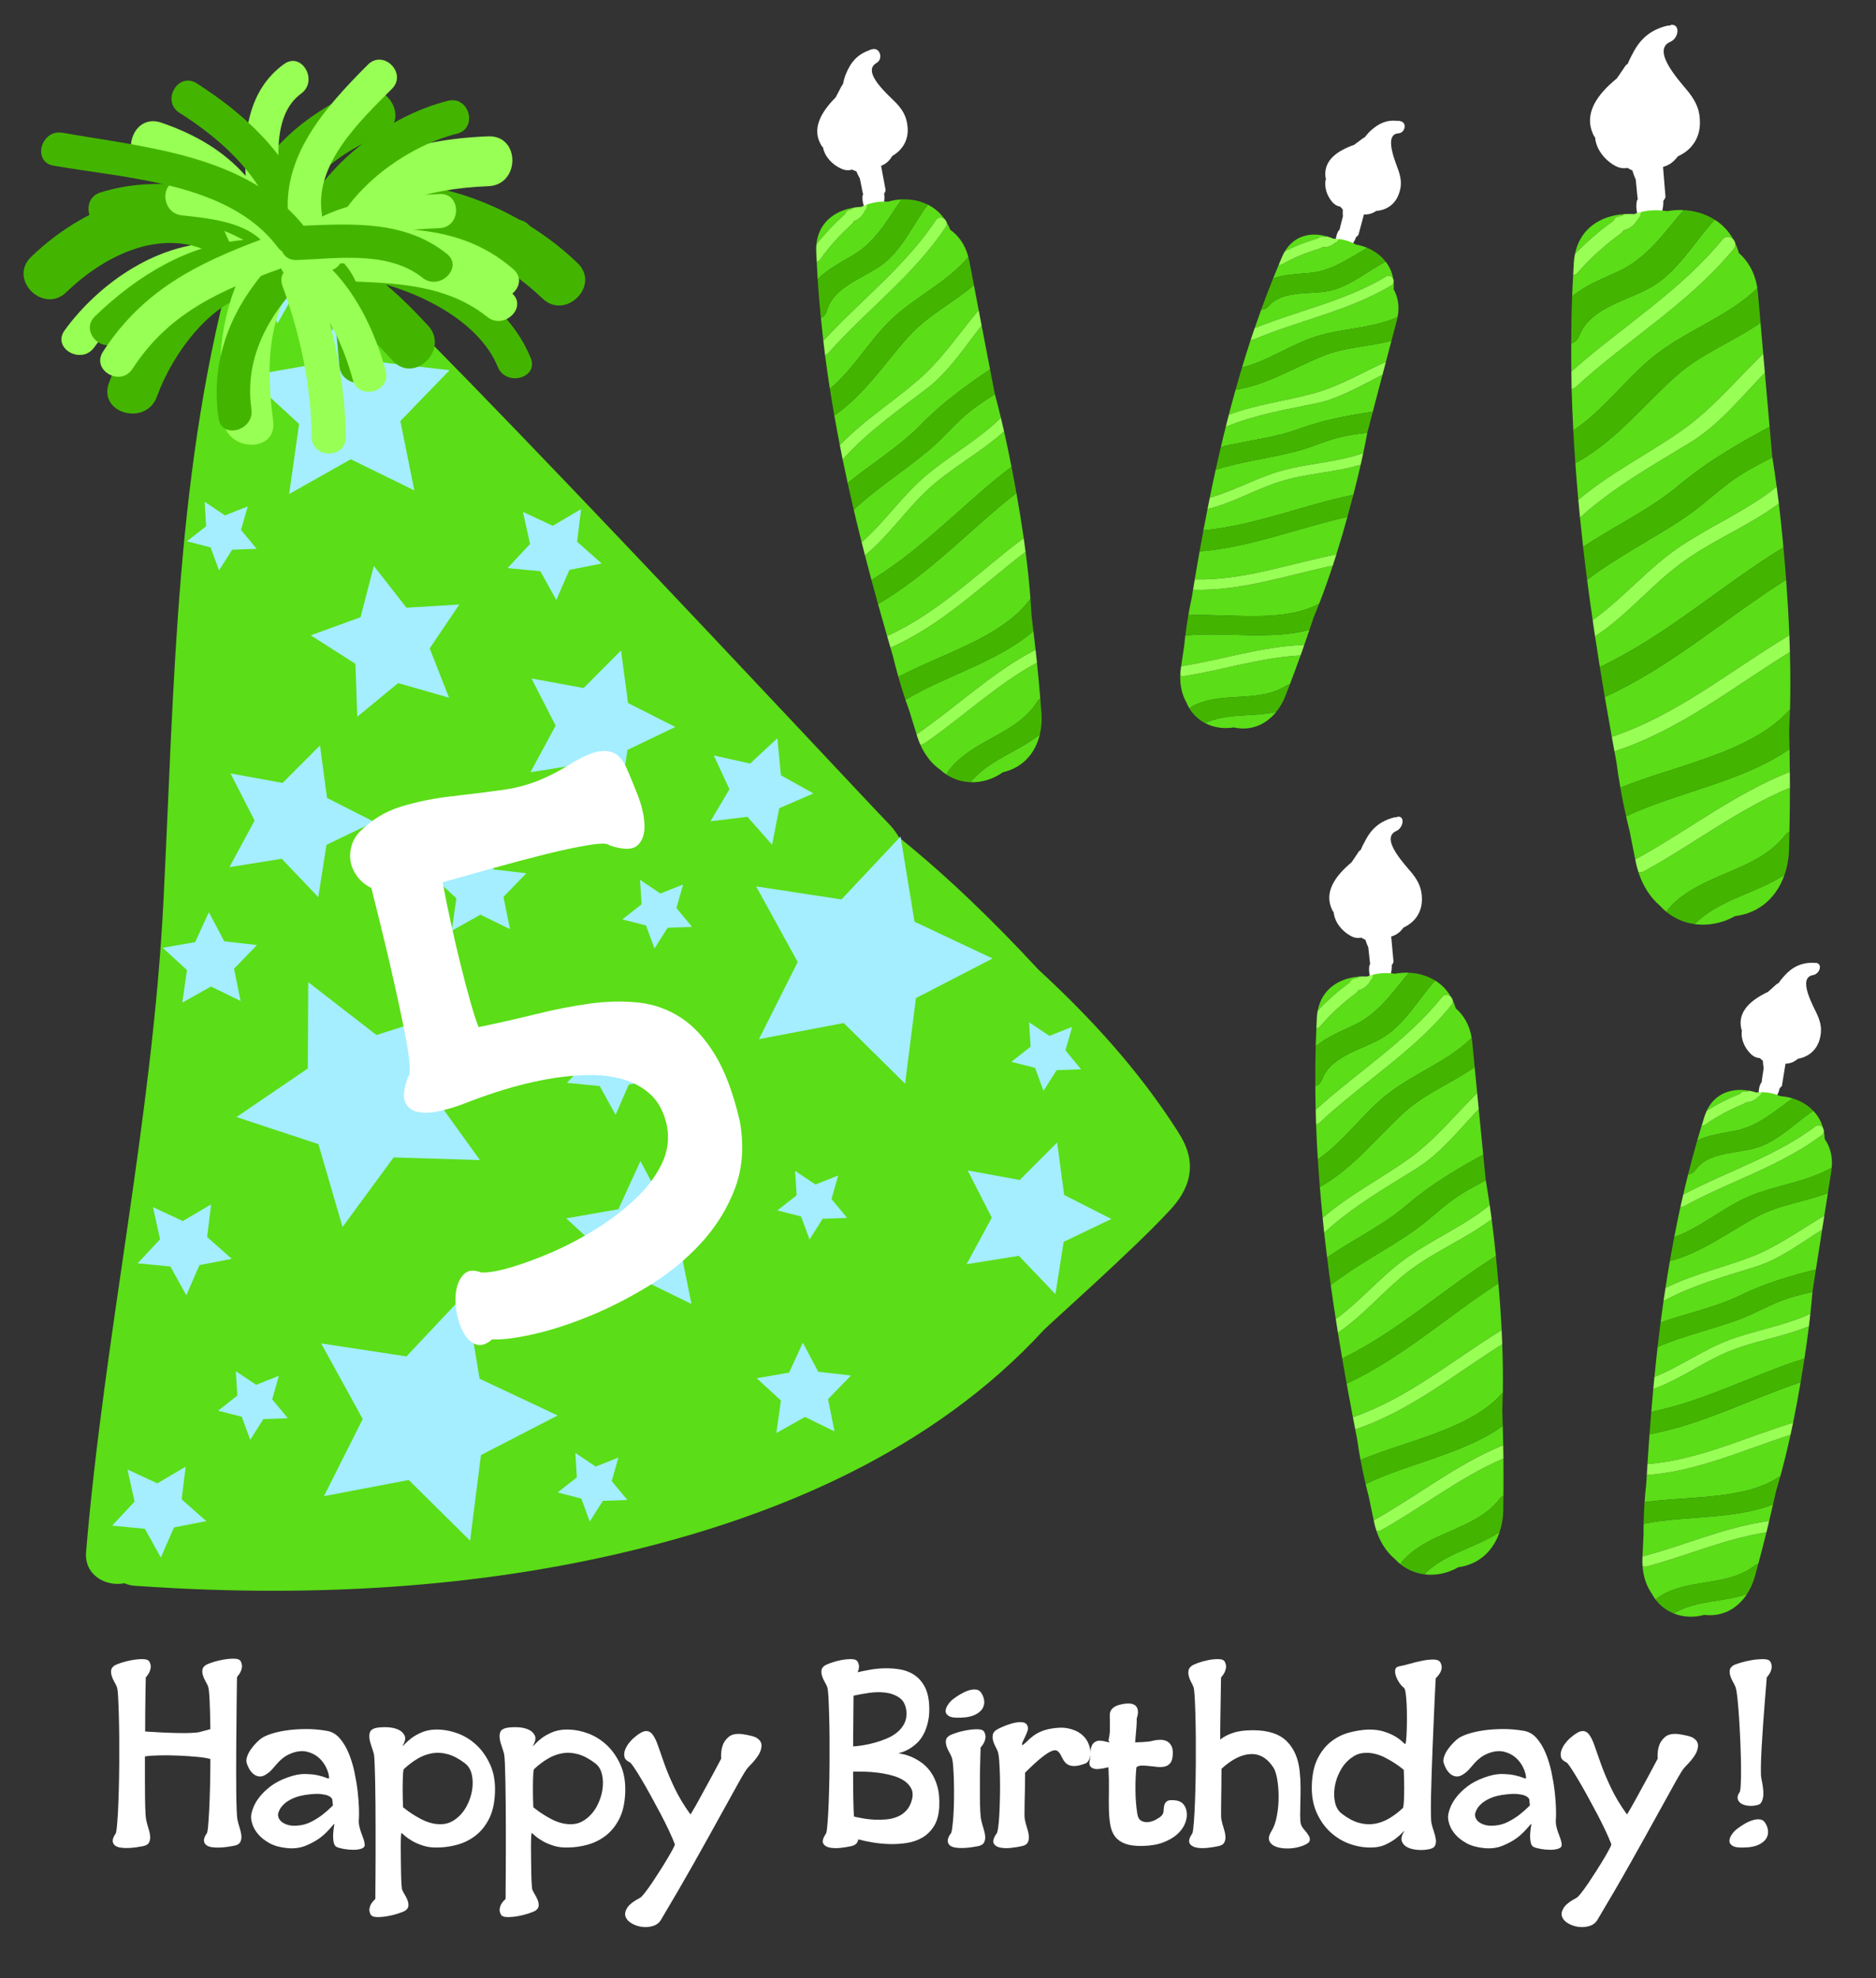 <?xml version="1.0" encoding="utf-8"?>
<!-- Generator: Adobe Illustrator 16.0.4, SVG Export Plug-In . SVG Version: 6.00 Build 0)  -->
<!DOCTYPE svg PUBLIC "-//W3C//DTD SVG 1.1//EN" "http://www.w3.org/Graphics/SVG/1.1/DTD/svg11.dtd">
<svg version="1.1" id="Layer_1" xmlns="http://www.w3.org/2000/svg" xmlns:xlink="http://www.w3.org/1999/xlink" x="0px" y="0px"
	 width="220px" height="232px" viewBox="0 0 220 232" style="enable-background:new 0 0 220 232;" xml:space="preserve">
<rect x="0" y="0" width="220" height="232" fill="#333333" stroke="none"/>
<g>
	<path style="fill:#43B500;" d="M45.586,29.321c6.718,1.735,13.915,6.006,16.647,12.647c0.981,2.386-2.89,3.414-3.857,1.062
		c-2.146-5.216-8.695-8.521-13.853-9.853C42.027,32.534,43.087,28.676,45.586,29.321z"/>
	<polygon style="fill:#A4EEFF;" points="116.424,141.715 122.557,140.734 126.842,145.231 127.805,139.094 133.405,136.409 
		127.867,133.598 127.043,127.44 122.657,131.839 116.548,130.721 119.376,136.251 	"/>
	<path style="fill:#5BDD17;" d="M19.168,105.7c1.294-25.497,1.407-51.28,8.461-76.028c0.228-0.799,0.685-1.391,1.26-1.795
		c0.112-0.352,0.22-0.703,0.353-1.051c0.764-2.016,3.56-3.473,5.476-1.904c11.685,9.562,66.235,68.375,69.429,71.6
		c0.542,0.548,0.961,1.117,1.293,1.694c5.819,4.687,11.21,9.962,16.336,15.493c6.131,5.647,11.754,11.796,16.296,18.905
		c1.075,1.685,3.159,5.184-1.065,9.505c-4.103,4.449-14.023,13.228-14.628,13.884c-12.989,14.117-31.221,21.856-49.595,26.143
		c-18.565,4.331-38.068,5.172-57.037,3.817c-0.419-0.031-0.808-0.14-1.17-0.289c-2.159,0.433-4.71-0.951-4.482-3.664
		C12.239,156.462,17.866,131.338,19.168,105.7z"/>
	<polygon style="fill:#A4EEFF;" points="70.097,153.237 75.51,150.188 81.088,152.921 79.863,146.831 84.183,142.369 
		78.013,141.652 75.104,136.164 72.517,141.812 66.398,142.882 70.97,147.087 	"/>
	<polygon style="fill:#A4EEFF;" points="41.895,84.057 46.69,80.109 52.661,81.823 50.39,76.041 53.863,70.893 47.664,71.267 
		43.84,66.371 42.281,72.383 36.443,74.507 41.68,77.849 	"/>
	<polygon style="fill:#A4EEFF;" points="91.039,168.064 94.4,166.171 97.865,167.867 97.104,164.084 99.787,161.314 95.956,160.869 
		94.149,157.459 92.542,160.968 88.742,161.633 91.581,164.244 	"/>
	<polygon style="fill:#A4EEFF;" points="52.977,109.16 56.337,107.268 59.804,108.963 59.042,105.182 61.725,102.411 
		57.893,101.966 56.087,98.558 54.479,102.063 50.68,102.729 53.519,105.341 	"/>
	<polygon style="fill:#A4EEFF;" points="21.383,117.584 24.743,115.691 28.209,117.387 27.446,113.604 30.13,110.834 26.299,110.39 
		24.491,106.98 22.886,110.487 19.085,111.152 21.924,113.764 	"/>
	<polygon style="fill:#A4EEFF;" points="32.544,37.94 33.954,35.439 36.813,35.184 34.871,33.069 35.512,30.272 32.902,31.465 
		30.438,29.991 30.767,32.843 28.604,34.731 31.417,35.299 	"/>
	<polygon style="fill:#A4EEFF;" points="76.752,111.232 78.289,108.808 81.158,108.7 79.328,106.488 80.111,103.729 77.443,104.784 
		75.059,103.185 75.24,106.05 72.981,107.824 75.763,108.536 	"/>
	<polygon style="fill:#A4EEFF;" points="94.936,145.359 96.472,142.935 99.342,142.828 97.51,140.616 98.294,137.855 
		95.627,138.912 93.241,137.312 93.423,140.178 91.165,141.951 93.945,142.663 	"/>
	<polygon style="fill:#A4EEFF;" points="29.346,168.849 30.883,166.424 33.752,166.317 31.922,164.105 32.705,161.345 
		30.037,162.401 27.653,160.802 27.834,163.667 25.575,165.44 28.356,166.152 	"/>
	<polygon style="fill:#A4EEFF;" points="69.161,178.438 70.698,176.014 73.567,175.905 71.736,173.693 72.521,170.933 
		69.854,171.99 67.469,170.391 67.649,173.255 65.391,175.029 68.172,175.741 	"/>
	<polygon style="fill:#A4EEFF;" points="25.688,66.893 27.226,64.468 30.094,64.36 28.265,62.149 29.049,59.39 26.381,60.444 
		23.996,58.846 24.177,61.712 21.919,63.484 24.699,64.196 	"/>
	<polygon style="fill:#A4EEFF;" points="122.372,127.93 123.909,125.506 126.778,125.398 124.948,123.188 125.732,120.427 
		123.063,121.483 120.68,119.884 120.86,122.749 118.602,124.522 121.383,125.234 	"/>
	<polygon style="fill:#A4EEFF;" points="72.194,130.738 73.734,127.201 77.522,126.464 74.635,123.906 75.104,120.078 
		71.779,122.034 68.283,120.403 69.115,124.17 66.484,126.991 70.322,127.363 	"/>
	<polygon style="fill:#A4EEFF;" points="21.85,151.9 23.39,148.364 27.178,147.629 24.29,145.071 24.759,141.242 21.435,143.197 
		17.938,141.566 18.77,145.333 16.139,148.155 19.979,148.527 	"/>
	<polygon style="fill:#A4EEFF;" points="95.391,93.048 91.578,90.923 91.166,86.577 87.967,89.546 83.707,88.597 85.542,92.555 
		83.321,96.314 87.654,95.791 90.544,99.066 91.384,94.782 	"/>
	<polygon style="fill:#A4EEFF;" points="18.862,182.664 20.402,179.127 24.189,178.392 21.303,175.832 21.773,172.004 
		18.447,173.96 14.951,172.33 15.783,176.095 13.152,178.917 16.991,179.289 	"/>
	<polygon style="fill:#A4EEFF;" points="65.238,70.365 66.778,66.829 70.566,66.093 67.679,63.535 68.147,59.707 64.823,61.662 
		61.327,60.031 62.158,63.797 59.527,66.62 63.367,66.991 	"/>
	<polygon style="fill:#A4EEFF;" points="33.908,57.935 41.137,53.862 48.588,57.511 46.95,49.377 52.721,43.418 44.48,42.462 
		40.596,35.13 37.141,42.673 28.968,44.104 35.074,49.72 	"/>
	<polygon style="fill:#A4EEFF;" points="113.354,148.258 119.487,147.278 123.771,151.773 124.735,145.638 130.334,142.952 
		124.796,140.141 123.974,133.983 119.588,138.382 113.478,137.263 116.307,142.793 	"/>
	<polygon style="fill:#A4EEFF;" points="26.905,101.695 33.039,100.714 37.324,105.211 38.287,99.073 43.886,96.389 38.35,93.576 
		37.525,87.42 33.139,91.818 27.029,90.701 29.858,96.23 	"/>
	<polygon style="fill:#A4EEFF;" points="62.207,90.564 68.34,89.583 72.625,94.08 73.589,87.943 79.188,85.257 73.65,82.445 
		72.826,76.289 68.44,80.688 62.331,79.569 65.16,85.099 	"/>
	<polygon style="fill:#A4EEFF;" points="40.172,143.896 46.162,135.736 56.277,136.046 50.37,127.827 53.79,118.303 44.149,121.382 
		36.146,115.184 36.095,125.305 27.73,131.001 37.34,134.177 	"/>
	<polygon style="fill:#A4EEFF;" points="89.001,121.867 98.943,119.974 106.141,127.09 107.412,117.05 116.403,112.406 
		107.246,108.093 105.609,98.104 98.678,105.48 88.673,103.952 93.546,112.823 	"/>
	<path style="fill:#98FF55;" d="M7.578,38.74c4.106-5.647,11.246-10.54,18.477-10.24c2.57,0.106,2.58,4.107,0,4
		c-5.748-0.238-11.733,3.736-15.023,8.26C9.53,42.823,6.058,40.831,7.578,38.74z"/>
	<polygon style="fill:#A4EEFF;" points="37.989,175.461 47.934,173.567 55.129,180.684 56.401,170.643 65.393,165.999 
		56.236,161.686 54.599,151.697 47.666,159.073 37.663,157.547 42.536,166.416 	"/>
	<path style="fill:#43B500;" d="M3.65,30.127c6.875-6.636,17.069-10.067,24.906-5.162c1.161-6.735,7.227-11.546,13.337-14.304
		c3.408-1.539,6.385,3.5,2.952,5.05c-3.843,1.734-8.08,4.289-9.819,8.116c10.732-5.398,24.323-1.048,32.71,7.031
		c2.721,2.62-1.421,6.751-4.136,4.136c-6.646-6.402-17.087-9.966-25.63-6.04c4.733,1.69,8.795,5.521,12.219,9.215
		c2.561,2.761-1.566,6.907-4.136,4.136c-3.22-3.474-8.128-8.953-13.412-8.444c-0.438,0.326-1,0.532-1.701,0.528
		c-5.779-0.038-10.797,7.25-12.533,12.109c-1.259,3.524-6.911,2.006-5.64-1.556c2.021-5.658,6.535-12.29,12.412-15.069
		c-5.59-3.211-12.385-0.445-17.395,4.39C5.072,36.881,0.931,32.75,3.65,30.127z"/>
	<path style="fill:#98FF55;" d="M18.924,14.387c4.06,1.393,7.354,3.36,9.886,6.244c-0.29-4.893,0.251-10.025,4.485-13.107
		c2.09-1.521,4.082,1.952,2.02,3.453c-3.581,2.606-2.669,8.73-2.26,12.523c0.109,1.017-0.457,1.619-1.193,1.826
		c0.15,0.318,0.298,0.641,0.438,0.974c0.617,1.474-0.654,3.216-2.043,3.598c-1.687,0.463-2.982-0.573-3.598-2.043
		c-1.745-4.167-5.147-6.406-9.289-7.827C13.823,18.811,15.346,13.16,18.924,14.387z"/>
	<path style="fill:#98FF55;" d="M28.415,31.815c1.677-3.379,6.721-0.415,5.051,2.952c-2.246,4.527-2.072,9.72-1.429,14.608
		c0.492,3.731-5.363,3.683-5.849,0C25.396,43.36,25.683,37.325,28.415,31.815z"/>
	<path style="fill:#98FF55;" d="M34.851,29.049c-1.547-0.897-2.361-2.955-0.616-4.406c6.869-5.717,14.113-8.323,23.026-8.655
		c3.773-0.141,3.76,5.708,0,5.849c-7.273,0.271-13.263,2.258-18.892,6.941c-0.059,0.049-0.119,0.078-0.179,0.121
		c7.76,0.47,15.335,0.273,21.778,5.438c2.013,1.613-0.837,4.425-2.828,2.828c-5.976-4.789-13.921-3.823-21.086-4.414
		C33.999,32.58,33.589,29.954,34.851,29.049z"/>
	<path style="fill:#43B500;" d="M28.56,28.142c-4.746-2.596-10.642-3.309-15.724-1.713c-2.468,0.774-3.515-3.087-1.062-3.857
		c6.596-2.071,14.457-0.837,20.337,3.026c-1.785-5.353-6.396-9.404-11.065-12.371c-2.17-1.379-0.165-4.842,2.02-3.453
		c5.436,3.454,10.801,8.272,12.849,14.535c3.44-6.096,10.279-10.89,16.61-12.487c2.502-0.632,3.562,3.227,1.062,3.857
		c-5.395,1.362-11.266,5.43-14.178,10.624c6.943-2.388,14.613-2.538,21.678-0.481c2.472,0.72,1.42,4.58-1.062,3.857
		c-6.538-1.903-13.793-1.773-20.178,0.683c3.099,2.881,3.461,8.467,3.959,12.639c0.306,2.558-3.698,2.528-4,0
		c-0.333-2.789-0.298-9.773-3.997-10.445c-4.185,4.135-7.205,9.298-6.324,15.414c0.363,2.521-3.49,3.607-3.857,1.062
		c-0.941-6.532,1.239-12.208,5.225-16.994c-6.45-0.194-12.218,3.386-16.882,7.877c-1.857,1.789-4.689-1.036-2.828-2.828
		C16.068,32.341,21.987,28.729,28.56,28.142z"/>
	<path style="fill:#98FF55;" d="M12.078,41.24c4.63-7.128,10.909-10.295,18.487-13.132c-2.29-2.181-6.347-2.531-9.261-2.858
		c-2.533-0.284-2.562-4.287,0-4c4.623,0.519,9.552,1.318,12.564,4.707c-1.038-7.53,4.312-13.391,9.271-18.371
		c1.821-1.83,4.649,0.999,2.828,2.828c-3.704,3.721-9.065,8.762-8.235,14.555c0.021,0.15,0.026,0.294,0.02,0.434
		c4.201-2.009,9.067-2.435,13.802-2.652c2.58-0.118,2.568,3.882,0,4c-1.029,0.047-2.075,0.102-3.123,0.181
		c4.222,0.372,8.226,1.542,11.787,4.655c1.945,1.7-0.896,4.518-2.828,2.828c-4.918-4.299-11.361-3.854-17.488-3.519
		c-0.211,0.331-0.517,0.603-0.932,0.741c3.107,3.227,5.078,7.562,6.263,11.832c0.69,2.49-3.169,3.545-3.857,1.062
		c-0.628-2.264-1.501-4.629-2.73-6.755c1.172,4.39,1.843,8.864,1.909,13.474c0.037,2.581-3.963,2.577-4,0
		c-0.088-6.139-1.339-11.962-3.429-17.719c-0.225-0.619-0.139-1.146,0.125-1.551c-0.122-0.16-0.216-0.332-0.278-0.511
		c-7.142,2.596-13.146,5.177-17.441,11.79C14.133,45.413,10.668,43.411,12.078,41.24z"/>
	<path style="fill:#43B500;" d="M7.336,15.571c9.78,1.724,21.606,2.603,28.262,10.897c5.896-0.242,11.903-0.594,16.788,3.284
		c2.02,1.604-0.831,4.414-2.828,2.828c-4.031-3.2-9.974-2.262-14.753-2.081c-0.88,0.033-1.451-0.414-1.73-1.017
		c-0.178-0.126-0.348-0.275-0.496-0.474c-5.671-7.6-17.743-8.072-26.305-9.581C3.736,18.981,4.814,15.127,7.336,15.571z"/>
</g>
<g>
	<path style="fill:#FFFFFF;" d="M78.212,132.032c-0.335-1.549-0.955-2.755-1.861-3.618c-0.907-0.863-2.012-1.479-3.314-1.849
		c-1.304-0.368-2.741-0.531-4.312-0.488c-1.572,0.045-3.185,0.223-4.838,0.533c-1.655,0.312-3.285,0.716-4.892,1.213
		c-1.608,0.499-3.064,1.008-4.369,1.529c-0.99,0.394-1.989,0.704-2.996,0.928c-1.008,0.226-1.875,0.268-2.602,0.126
		c-0.728-0.141-1.231-0.521-1.509-1.146c-0.278-0.623-0.166-1.616,0.337-2.978c0.174-0.091,0.236-0.54,0.186-1.344
		c-0.051-0.803-0.194-1.829-0.431-3.082c-0.236-1.252-0.525-2.664-0.865-4.236c-0.341-1.572-0.699-3.165-1.074-4.778
		c-0.376-1.612-0.75-3.177-1.126-4.69c-0.375-1.514-0.708-2.853-0.997-4.02c-0.675-0.325-1.216-0.76-1.622-1.303
		c-0.406-0.542-0.671-1.106-0.791-1.695c-0.122-0.588-0.101-1.199,0.064-1.834c0.163-0.634,0.479-1.206,0.946-1.718
		c1.423-1.441,3.066-2.441,4.929-3.003c1.865-0.562,3.806-0.955,5.826-1.186c2.021-0.229,4.035-0.482,6.044-0.757
		c2.008-0.275,3.869-0.849,5.582-1.719c0.839-0.404,1.676-0.873,2.509-1.4c0.833-0.527,1.648-0.928,2.447-1.201
		c0.797-0.272,1.528-0.316,2.192-0.136c0.663,0.183,1.238,0.758,1.726,1.724c0.439,0.979,0.903,2.101,1.391,3.364
		c0.486,1.265,0.749,2.423,0.788,3.476c0.04,1.056-0.234,1.853-0.816,2.392c-0.583,0.541-1.683,0.541-3.3,0.002
		c-0.163-0.256-0.958-0.268-2.384-0.039c-1.426,0.231-3.143,0.594-5.145,1.09c-2.003,0.498-4.104,1.056-6.298,1.675
		c-2.196,0.618-4.104,1.154-5.723,1.604c0.253,1.421,0.57,3,0.953,4.734c0.38,1.735,0.771,3.406,1.169,5.014
		s0.786,3.069,1.162,4.385c0.375,1.317,0.685,2.267,0.929,2.85c2.305-0.473,4.553-0.981,6.744-1.524
		c2.189-0.543,4.289-0.954,6.297-1.229c2.008-0.275,3.914-0.315,5.72-0.121c1.803,0.196,3.458,0.787,4.965,1.773
		c1.505,0.986,2.844,2.447,4.016,4.382c1.173,1.935,2.134,4.515,2.885,7.741c0.519,2.889,0.33,5.519-0.563,7.891
		c-0.896,2.375-2.229,4.522-4.003,6.446c-1.772,1.924-3.818,3.594-6.138,5.009c-2.319,1.417-4.648,2.6-6.982,3.55
		c-2.337,0.95-4.524,1.654-6.562,2.109c-2.039,0.458-3.634,0.655-4.786,0.594c-0.735,0.627-1.392,0.816-1.974,0.563
		c-0.582-0.251-1.058-0.726-1.429-1.425c-0.372-0.698-0.635-1.512-0.79-2.438c-0.156-0.926-0.158-1.778-0.004-2.558
		c0.152-0.78,0.459-1.387,0.92-1.822c0.46-0.437,1.126-0.49,2-0.163c0.849,0.037,2.022-0.168,3.52-0.614
		c1.496-0.444,3.104-1.04,4.822-1.788s3.435-1.656,5.148-2.725c1.713-1.066,3.24-2.237,4.582-3.51
		c1.34-1.272,2.363-2.626,3.071-4.062C78.29,135.091,78.5,133.593,78.212,132.032z"/>
</g>
<g>
	<path style="fill:#FFFFFF;" d="M165.643,102.473c-0.655-0.845-3.929-4.125-1.897-5.019c0.859-0.377,1.077-1.871,0.049-1.665
		c-0.081,0.016,0.206,0.04,0.206,0.051v-0.007c0,0.002-0.453,0.016-0.462,0.021c-1.575,0.384-2.681,1.254-3.421,2.714
		c-0.176,0.344-0.398,0.712-0.531,1.085c-0.088,0.067-0.208,0.149-0.273,0.256c-0.257,0.414-0.551,0.819-0.822,1.226
		c-1.88,1.566-3.344,3.528-2.208,5.694c0.031,0.058,0.074,0.093,0.116,0.139c0.106,1.173,0.957,2.22,1.984,2.785
		c0.438,0.242,0.865,0.287,1.251,0.21c0.152,0.084,0.305,0.171,0.471,0.248c0.005,0.002,0.012,0.002,0.018,0.004
		c0.083,0.298,0.201,0.596,0.339,0.892c0.06,0.586,0.127,1.173,0.188,1.758c0.006,0.06,0.021,0.112,0.034,0.165
		c-0.055,0.078-0.095,0.173-0.11,0.285c-0.089,0.681,0.074,1.296,0.328,1.933c0.196,0.494,1.101,0.627,1.5,0.182
		c0.61-0.679,0.846-1.456,0.807-2.232c0.056-0.123,0.223-0.275,0.207-0.444l-0.271-2.919c0.708-0.214,1.085-0.574,1.462-1.066
		c1.27-0.584,2.149-1.721,2.143-3.321C166.741,104.23,166.381,103.426,165.643,102.473z"/>
	<g>
		<path style="fill:#5BDD17;" d="M165.23,114.077c-0.549-0.024-1.102,0.015-1.644,0.118c-0.894-0.134-1.791-0.092-2.604,0.121
			c-0.004,0.081-0.011,0.164-0.047,0.252c-0.323,0.81-0.841,1.394-1.669,1.581c-0.046,0.113-0.111,0.22-0.234,0.312
			c-1.557,1.153-2.968,2.429-4.218,3.913c-0.131,0.154-0.284,0.222-0.442,0.24c-0.029,0.701-0.061,1.4-0.081,2.102
			c1.271-1.073,2.897-1.734,4.507-2.491C161.669,118.875,163.289,116.377,165.23,114.077z"/>
		<path style="fill:#5BDD17;" d="M172.587,121.726c-0.245-1.515-0.932-2.669-1.869-3.474c-0.091-0.328-0.211-0.631-0.346-0.921
			c0.022,0.17-0.015,0.353-0.153,0.523c-4.397,5.464-10.383,9.043-15.449,13.797c-0.133,0.125-0.283,0.187-0.436,0.203
			c0.052,1.372,0.126,2.743,0.211,4.11c3.145-2.144,5.263-5.403,8.295-7.741C165.975,125.807,169.784,124.489,172.587,121.726z"/>
		<path style="fill:#5BDD17;" d="M158.283,115.24c0.077-0.242,0.266-0.446,0.588-0.483c0.196-0.022,0.334-0.075,0.397-0.148
			c0.019-0.021,0.029-0.048,0.047-0.071c-2.272,0.189-4.303,1.433-4.785,3.99c1.118-1.192,2.34-2.267,3.659-3.245
			C158.222,115.26,158.253,115.256,158.283,115.24z"/>
		<path style="fill:#5BDD17;" d="M170.158,116.912c-0.47-0.821-1.112-1.463-1.86-1.923c-2.006,2.226-3.555,5.127-6.133,6.681
			c-2.363,1.426-6.077,2.106-7.124,4.903c-0.166,0.443-0.46,0.693-0.793,0.794c0.004,0.927,0.019,1.853,0.042,2.779
			c4.919-4.465,10.607-7.99,14.813-13.215C169.42,116.537,169.884,116.632,170.158,116.912z"/>
		<path style="fill:#5BDD17;" d="M158.653,166.198c6.475-2.237,11.66-6.671,17.446-10.213c-0.092-1.847-0.222-3.681-0.378-5.493
			c-5.97,3.862-11.29,8.742-17.8,11.769C158.159,163.576,158.404,164.888,158.653,166.198z"/>
		<path style="fill:#5BDD17;" d="M161.417,179.533c0.437,1.307,1.156,2.459,2.138,3.28c0.219,0.242,0.456,0.457,0.701,0.652
			c0.06-0.152,0.145-0.302,0.275-0.446c3.154-3.482,8.471-3.551,11.331-7.231c0.134-0.175,0.288-0.3,0.444-0.388
			c0.016-1.453,0.017-2.901,0.001-4.353c-5.115,2.192-9.509,5.706-14.346,8.41C161.775,179.562,161.589,179.575,161.417,179.533z"/>
		<path style="fill:#5BDD17;" d="M159.14,168.706c0.117,0.84,0.26,1.679,0.413,2.515c5.518-2.306,12.978-3.606,16.684-7.903
			c0.03-1.893,0.002-3.786-0.068-5.673c-5.658,3.563-10.818,7.838-17.236,9.986C159.002,167.989,159.068,168.347,159.14,168.706z"/>
		<path style="fill:#5BDD17;" d="M160.499,175.438c0.196,0.955,0.396,1.908,0.597,2.864c0.009-0.006,0.014-0.014,0.022-0.021
			c5.053-2.825,9.625-6.505,15.001-8.735c0.058-0.023,0.109-0.022,0.163-0.031c-0.014-0.767-0.03-1.534-0.051-2.3
			c-4.518,3.269-11.12,4.4-16.086,6.82C160.258,174.505,160.372,174.972,160.499,175.438z"/>
		<path style="fill:#5BDD17;" d="M171.012,183.798c2.508-0.341,4.13-1.998,4.848-4.135c-2.834,1.878-6.409,2.481-8.852,4.962
			C168.365,184.804,169.784,184.51,171.012,183.798z"/>
		<path style="fill:#5BDD17;" d="M174.93,142.983c-3.1,2.34-6.755,3.777-9.835,6.171c-2.874,2.235-5.159,5.093-8.19,7.138
			c-0.001,0.002-0.004,0-0.006,0.005c0.163,1.007,0.331,2.016,0.504,3.022c6.531-3.163,11.901-8.173,18.023-12.006
			C175.285,145.907,175.122,144.459,174.93,142.983z"/>
		<path style="fill:#5BDD17;" d="M174.698,141.324c-0.14-0.96-0.289-1.925-0.457-2.896c-1.01,0.516-2.009,1.048-2.964,1.65
			c-2.006,1.266-3.599,2.958-5.532,4.304c-3.182,2.217-6.641,3.946-9.688,6.324c0.185,1.328,0.384,2.654,0.59,3.98
			c3.035-2.213,5.411-5.177,8.516-7.324C168.273,145.209,171.767,143.728,174.698,141.324z"/>
		<path style="fill:#5BDD17;" d="M173.23,128.188c-0.098-1.02-0.198-2.039-0.296-3.059c-2.72,1.927-5.879,3.109-8.408,5.451
			c-3.224,2.983-5.898,6.468-9.748,8.614c0.099,1.209,0.208,2.416,0.331,3.623c3.163-2.729,6.737-4.517,10.12-6.937
			C168.271,133.706,170.588,130.792,173.23,128.188z"/>
		<path style="fill:#5BDD17;" d="M173.938,135.411c-0.174-1.78-0.348-3.564-0.525-5.345c-2.326,2.457-4.472,5.205-7.339,6.991
			c-3.715,2.313-7.373,4.408-10.63,7.371c-0.053,0.047-0.104,0.08-0.159,0.106c0.109,0.979,0.222,1.956,0.345,2.931
			c3.102-2.121,6.532-3.733,9.4-6.183C167.863,138.866,170.781,137.158,173.938,135.411z"/>
		<path style="fill:#98FF55;" d="M159.033,116.461c0.123-0.092,0.188-0.198,0.234-0.312c0.828-0.188,1.346-0.771,1.669-1.581
			c0.036-0.088,0.043-0.171,0.047-0.252c-0.173,0.045-0.347,0.088-0.509,0.149c-0.046,0.018-0.087,0.038-0.131,0.056
			c-0.346-0.018-0.69-0.011-1.028,0.016c-0.018,0.023-0.028,0.051-0.047,0.071c-0.063,0.073-0.201,0.126-0.397,0.148
			c-0.322,0.037-0.511,0.241-0.588,0.483c-0.03,0.016-0.062,0.02-0.094,0.042c-1.319,0.979-2.541,2.053-3.659,3.245
			c-0.05,0.26-0.088,0.528-0.104,0.815c-0.022,0.424-0.034,0.848-0.054,1.271c0.158-0.019,0.312-0.086,0.442-0.24
			C156.065,118.89,157.477,117.614,159.033,116.461z"/>
		<path style="fill:#98FF55;" d="M170.158,116.912c0.075,0.136,0.148,0.274,0.214,0.419
			C170.352,117.171,170.27,117.027,170.158,116.912z"/>
		<path style="fill:#98FF55;" d="M154.77,131.651c5.066-4.754,11.052-8.333,15.449-13.797c0.139-0.171,0.176-0.354,0.153-0.523
			c-0.065-0.145-0.139-0.283-0.214-0.419c-0.274-0.28-0.738-0.375-1.055,0.02c-4.206,5.225-9.895,8.75-14.813,13.215
			c0.015,0.569,0.024,1.14,0.044,1.708C154.486,131.838,154.637,131.776,154.77,131.651z"/>
		<path style="fill:#98FF55;" d="M166.074,137.058c2.867-1.786,5.013-4.534,7.339-6.991c-0.062-0.625-0.12-1.254-0.183-1.879
			c-2.643,2.604-4.959,5.519-8.001,7.693c-3.383,2.42-6.957,4.208-10.12,6.937c0.058,0.573,0.113,1.146,0.176,1.718
			c0.055-0.026,0.106-0.06,0.159-0.106C158.701,141.466,162.359,139.371,166.074,137.058z"/>
		<path style="fill:#98FF55;" d="M165.095,149.154c3.08-2.394,6.735-3.831,9.835-6.171c-0.071-0.549-0.152-1.105-0.231-1.659
			c-2.932,2.403-6.425,3.885-9.535,6.039c-3.104,2.147-5.48,5.111-8.516,7.324c0.082,0.537,0.165,1.073,0.251,1.609
			c0.002-0.005,0.005-0.003,0.006-0.005C159.936,154.247,162.221,151.39,165.095,149.154z"/>
		<path style="fill:#98FF55;" d="M158.932,167.631c6.418-2.148,11.578-6.423,17.236-9.986c-0.02-0.555-0.041-1.108-0.068-1.659
			c-5.786,3.542-10.972,7.976-17.446,10.213C158.745,166.676,158.839,167.154,158.932,167.631z"/>
		<path style="fill:#98FF55;" d="M161.118,178.281c-0.009,0.007-0.014,0.015-0.022,0.021c0.017,0.079,0.035,0.16,0.052,0.241
			c0.069,0.34,0.164,0.67,0.27,0.99c0.172,0.042,0.358,0.029,0.545-0.075c4.837-2.704,9.23-6.218,14.346-8.41
			c-0.005-0.513-0.017-1.022-0.025-1.533c-0.054,0.009-0.105,0.008-0.163,0.031C170.743,171.776,166.171,175.456,161.118,178.281z"
			/>
		<path style="fill:#43B500;" d="M155.041,126.573c1.047-2.797,4.761-3.478,7.124-4.903c2.578-1.554,4.127-4.455,6.133-6.681
			c-0.916-0.564-1.981-0.865-3.067-0.912c-1.941,2.3-3.562,4.798-6.432,6.147c-1.609,0.757-3.236,1.418-4.507,2.491
			c-0.043,1.554-0.055,3.104-0.044,4.651C154.581,127.267,154.875,127.017,155.041,126.573z"/>
		<path style="fill:#43B500;" d="M172.935,125.129c-0.092-0.975-0.191-1.947-0.282-2.923c-0.017-0.164-0.04-0.321-0.065-0.48
			c-2.803,2.764-6.612,4.081-9.747,6.498c-3.032,2.338-5.15,5.598-8.295,7.741c0.066,1.078,0.145,2.156,0.233,3.229
			c3.85-2.146,6.524-5.631,9.748-8.614C167.056,128.238,170.215,127.056,172.935,125.129z"/>
		<path style="fill:#43B500;" d="M171.277,140.079c0.955-0.603,1.954-1.135,2.964-1.65c-0.005-0.03-0.009-0.057-0.014-0.088
			c-0.095-0.978-0.193-1.953-0.289-2.93c-3.157,1.747-6.075,3.455-8.908,5.872c-2.868,2.449-6.299,4.062-9.4,6.183
			c0.134,1.081,0.276,2.161,0.428,3.241c3.047-2.378,6.506-4.107,9.688-6.324C167.679,143.037,169.271,141.345,171.277,140.079z"/>
		<path style="fill:#43B500;" d="M175.443,147.47c-0.005-0.051-0.013-0.104-0.018-0.156c-6.122,3.833-11.492,8.843-18.023,12.006
			c0.168,0.981,0.343,1.962,0.52,2.941c6.51-3.026,11.83-7.906,17.8-11.769C175.635,149.479,175.543,148.468,175.443,147.47z"/>
		<path style="fill:#43B500;" d="M160.146,174.035c4.966-2.42,11.568-3.552,16.086-6.82c-0.017-0.6-0.032-1.197-0.053-1.796
			c0.028-0.7,0.046-1.4,0.058-2.102c-3.706,4.297-11.166,5.598-16.684,7.903C159.726,172.162,159.921,173.1,160.146,174.035z"/>
		<path style="fill:#43B500;" d="M164.531,183.02c-0.131,0.145-0.216,0.294-0.275,0.446c0.822,0.649,1.77,1.027,2.752,1.159
			c2.442-2.48,6.018-3.084,8.852-4.962c0.268-0.791,0.413-1.644,0.429-2.522c0.011-0.579,0.015-1.16,0.019-1.74
			c-0.156,0.088-0.311,0.213-0.444,0.388C173.002,179.469,167.686,179.537,164.531,183.02z"/>
	</g>
</g>
<g>
	<path style="fill:#FFFFFF;" d="M198.079,10.875c-0.768-1.011-4.612-4.943-2.188-5.976c1.022-0.438,1.191-2.198-0.03-1.966
		C195.765,2.95,196,2.991,196,3.004V2.997c0,0.003-0.433,0.005-0.443,0.011c-1.873,0.436-3.144,1.45-4.04,3.174
		c-0.212,0.406-0.452,0.836-0.616,1.279c-0.105,0.077-0.235,0.171-0.314,0.298c-0.31,0.487-0.659,0.965-0.986,1.442
		c-2.25,1.837-4.006,4.147-2.683,6.73c0.037,0.07,0.088,0.112,0.137,0.167c0.112,1.393,1.108,2.646,2.32,3.328
		c0.517,0.293,1.026,0.353,1.484,0.266c0.18,0.102,0.358,0.208,0.555,0.299c0.008,0.003,0.014,0.003,0.021,0.006
		c0.096,0.354,0.231,0.708,0.391,1.062c0.064,0.696,0.137,1.393,0.202,2.088c0.008,0.071,0.022,0.133,0.039,0.195
		c-0.066,0.094-0.116,0.205-0.135,0.339c-0.115,0.805,0.073,1.539,0.365,2.296c0.227,0.589,1.298,0.757,1.777,0.234
		c0.733-0.798,1.022-1.718,0.985-2.641c0.067-0.145,0.267-0.324,0.251-0.524l-0.285-3.467c0.84-0.245,1.294-0.668,1.745-1.247
		c1.515-0.678,2.571-2.017,2.583-3.915C199.362,12.974,198.945,12.014,198.079,10.875z"/>
	<g>
		<path style="fill:#5BDD17;" d="M197.449,24.639c-0.65-0.035-1.309,0.006-1.95,0.122c-1.06-0.169-2.125-0.129-3.091,0.112
			c-0.006,0.098-0.016,0.195-0.06,0.299c-0.394,0.956-1.015,1.644-2,1.856c-0.056,0.133-0.134,0.261-0.282,0.366
			c-1.861,1.35-3.55,2.847-5.049,4.593c-0.159,0.182-0.343,0.258-0.531,0.281c-0.043,0.831-0.09,1.661-0.121,2.491
			c1.521-1.258,3.459-2.022,5.379-2.901C193.166,30.291,195.118,27.346,197.449,24.639z"/>
		<path style="fill:#5BDD17;" d="M206.086,33.806c-0.271-1.802-1.074-3.179-2.175-4.146c-0.104-0.392-0.242-0.752-0.4-1.096
			c0.025,0.202-0.021,0.418-0.188,0.621c-5.285,6.428-12.431,10.603-18.499,16.182c-0.16,0.147-0.339,0.219-0.52,0.239
			c0.046,1.628,0.116,3.254,0.2,4.879c3.757-2.507,6.311-6.349,9.937-9.086C198.189,38.568,202.727,37.052,206.086,33.806z"/>
		<path style="fill:#5BDD17;" d="M189.193,25.935c0.094-0.285,0.319-0.524,0.702-0.565c0.232-0.025,0.396-0.085,0.474-0.171
			c0.022-0.025,0.037-0.057,0.056-0.083c-2.699,0.195-5.123,1.646-5.726,4.675c1.34-1.4,2.804-2.66,4.382-3.804
			C189.119,25.958,189.155,25.956,189.193,25.935z"/>
		<path style="fill:#5BDD17;" d="M203.262,28.064c-0.546-0.98-1.301-1.749-2.184-2.304c-2.405,2.616-4.279,6.042-7.356,7.854
			c-2.823,1.661-7.236,2.423-8.514,5.73c-0.204,0.524-0.555,0.819-0.951,0.932c-0.005,1.1,0,2.2,0.017,3.297
			c5.891-5.237,12.683-9.351,17.737-15.5C202.392,27.61,202.941,27.729,203.262,28.064z"/>
		<path style="fill:#5BDD17;" d="M189.016,86.408c7.709-2.577,13.914-7.775,20.824-11.908c-0.087-2.192-0.22-4.37-0.381-6.521
			c-7.129,4.509-13.503,10.237-21.266,13.749C188.46,83.29,188.736,84.849,189.016,86.408z"/>
		<path style="fill:#5BDD17;" d="M192.135,102.266c0.501,1.555,1.341,2.931,2.495,3.919c0.258,0.287,0.535,0.545,0.824,0.781
			c0.073-0.179,0.175-0.357,0.333-0.528c3.784-4.092,10.092-4.108,13.53-8.441c0.164-0.207,0.347-0.355,0.533-0.456
			c0.035-1.722,0.055-3.442,0.056-5.164c-6.098,2.539-11.354,6.655-17.126,9.807C192.559,102.303,192.336,102.315,192.135,102.266z"
			/>
		<path style="fill:#5BDD17;" d="M189.561,89.39c0.129,0.999,0.291,1.992,0.462,2.989c6.576-2.671,15.441-4.122,19.893-9.177
			c0.058-2.246,0.048-4.493-0.013-6.732c-6.757,4.161-12.933,9.168-20.573,11.641C189.405,88.538,189.48,88.962,189.561,89.39z"/>
		<path style="fill:#5BDD17;" d="M191.092,97.393c0.226,1.137,0.449,2.271,0.676,3.407c0.011-0.007,0.016-0.017,0.027-0.025
			c6.028-3.291,11.5-7.602,17.905-10.182c0.066-0.029,0.13-0.026,0.192-0.036c-0.007-0.911-0.017-1.821-0.031-2.73
			c-5.401,3.825-13.248,5.088-19.17,7.901C190.818,96.283,190.949,96.84,191.092,97.393z"/>
		<path style="fill:#5BDD17;" d="M203.467,107.439c2.979-0.372,4.924-2.319,5.804-4.848c-3.389,2.194-7.636,2.867-10.566,5.781
			C200.314,108.603,202.002,108.27,203.467,107.439z"/>
		<path style="fill:#5BDD17;" d="M208.609,59.058c-3.707,2.74-8.062,4.401-11.745,7.204c-3.438,2.617-6.183,5.98-9.804,8.369
			c-0.001,0.003-0.006,0.001-0.008,0.004c0.181,1.198,0.368,2.396,0.563,3.594c7.784-3.672,14.217-9.553,21.529-14.027
			C208.994,62.532,208.82,60.811,208.609,59.058z"/>
		<path style="fill:#5BDD17;" d="M208.354,57.086c-0.154-1.141-0.319-2.288-0.508-3.442c-1.203,0.601-2.396,1.22-3.535,1.922
			c-2.395,1.478-4.305,3.466-6.615,5.04c-3.804,2.592-7.929,4.602-11.573,7.388c0.203,1.577,0.423,3.154,0.653,4.731
			c3.627-2.591,6.482-6.079,10.191-8.589C200.685,61.619,204.846,59.903,208.354,57.086z"/>
		<path style="fill:#5BDD17;" d="M206.771,41.481c-0.104-1.212-0.209-2.421-0.313-3.634c-3.251,2.254-7.013,3.618-10.042,6.366
			c-3.863,3.503-7.077,7.604-11.674,10.104c0.104,1.436,0.218,2.87,0.35,4.304c3.787-3.2,8.05-5.277,12.094-8.109
			C200.821,47.967,203.605,44.54,206.771,41.481z"/>
		<path style="fill:#5BDD17;" d="M207.524,50.062c-0.185-2.117-0.371-4.234-0.557-6.351c-2.791,2.889-5.372,6.123-8.797,8.209
			c-4.436,2.7-8.8,5.142-12.701,8.617c-0.062,0.055-0.125,0.094-0.188,0.127c0.117,1.161,0.24,2.32,0.371,3.478
			c3.709-2.476,7.799-4.349,11.23-7.22C200.273,54.087,203.758,52.095,207.524,50.062z"/>
		<path style="fill:#98FF55;" d="M190.066,27.394c0.148-0.105,0.227-0.233,0.282-0.366c0.985-0.212,1.606-0.9,2-1.856
			c0.044-0.104,0.054-0.202,0.06-0.299c-0.206,0.052-0.413,0.101-0.608,0.172c-0.054,0.02-0.102,0.045-0.155,0.065
			c-0.411-0.025-0.818-0.022-1.22,0.006c-0.019,0.025-0.033,0.057-0.056,0.083c-0.077,0.086-0.241,0.146-0.474,0.171
			c-0.383,0.041-0.608,0.28-0.702,0.565c-0.038,0.021-0.074,0.023-0.112,0.052c-1.578,1.145-3.042,2.404-4.382,3.804
			c-0.062,0.309-0.111,0.627-0.132,0.968c-0.033,0.503-0.053,1.005-0.081,1.508c0.188-0.022,0.372-0.099,0.531-0.281
			C186.517,30.24,188.205,28.744,190.066,27.394z"/>
		<path style="fill:#98FF55;" d="M203.262,28.064c0.091,0.162,0.174,0.328,0.249,0.5C203.488,28.373,203.395,28.204,203.262,28.064z
			"/>
		<path style="fill:#98FF55;" d="M184.824,45.366c6.068-5.579,13.214-9.753,18.499-16.182c0.166-0.203,0.213-0.419,0.188-0.621
			c-0.075-0.172-0.158-0.338-0.249-0.5c-0.32-0.335-0.87-0.454-1.251,0.01c-5.055,6.149-11.847,10.263-17.737,15.5
			c0.011,0.677,0.016,1.354,0.031,2.031C184.485,45.585,184.664,45.514,184.824,45.366z"/>
		<path style="fill:#98FF55;" d="M198.171,51.92c3.425-2.086,6.006-5.32,8.797-8.209c-0.066-0.743-0.13-1.487-0.196-2.23
			c-3.166,3.059-5.95,6.486-9.586,9.031c-4.044,2.832-8.307,4.909-12.094,8.109c0.062,0.68,0.123,1.363,0.189,2.042
			c0.063-0.033,0.126-0.072,0.188-0.127C189.371,57.062,193.735,54.62,198.171,51.92z"/>
		<path style="fill:#98FF55;" d="M196.864,66.262c3.684-2.803,8.038-4.464,11.745-7.204c-0.078-0.652-0.166-1.313-0.256-1.972
			c-3.508,2.816-7.669,4.533-11.387,7.05c-3.709,2.51-6.564,5.998-10.191,8.589c0.09,0.637,0.181,1.273,0.277,1.91
			c0.002-0.003,0.007-0.001,0.008-0.004C190.682,72.242,193.427,68.879,196.864,66.262z"/>
		<path style="fill:#98FF55;" d="M189.329,88.111c7.641-2.473,13.816-7.48,20.573-11.641c-0.018-0.658-0.036-1.315-0.062-1.97
			c-6.91,4.133-13.115,9.332-20.824,11.908C189.116,86.975,189.224,87.545,189.329,88.111z"/>
		<path style="fill:#98FF55;" d="M191.795,100.774c-0.012,0.009-0.017,0.019-0.027,0.025c0.019,0.093,0.037,0.19,0.057,0.287
			c0.079,0.403,0.188,0.794,0.311,1.179c0.201,0.05,0.424,0.037,0.646-0.082c5.772-3.152,11.028-7.269,17.126-9.807
			c-0.001-0.609-0.009-1.213-0.014-1.82c-0.062,0.01-0.126,0.007-0.192,0.036C203.295,93.172,197.823,97.483,191.795,100.774z"/>
		<path style="fill:#43B500;" d="M185.208,39.345c1.277-3.308,5.69-4.069,8.514-5.73c3.077-1.813,4.951-5.238,7.356-7.854
			c-1.079-0.68-2.339-1.051-3.629-1.121c-2.331,2.707-4.283,5.652-7.705,7.218c-1.92,0.879-3.857,1.643-5.379,2.901
			c-0.071,1.843-0.101,3.683-0.108,5.519C184.653,40.164,185.004,39.869,185.208,39.345z"/>
		<path style="fill:#43B500;" d="M206.458,37.847c-0.098-1.157-0.203-2.313-0.3-3.47c-0.016-0.197-0.044-0.383-0.072-0.571
			c-3.359,3.246-7.896,4.762-11.645,7.591c-3.626,2.738-6.18,6.58-9.937,9.086c0.066,1.279,0.146,2.558,0.237,3.833
			c4.597-2.501,7.811-6.602,11.674-10.104C199.445,41.465,203.207,40.102,206.458,37.847z"/>
		<path style="fill:#43B500;" d="M204.311,55.567c1.14-0.703,2.332-1.321,3.535-1.922c-0.003-0.035-0.008-0.068-0.014-0.104
			c-0.1-1.16-0.205-2.319-0.308-3.479c-3.767,2.033-7.251,4.025-10.642,6.86c-3.432,2.871-7.521,4.744-11.23,7.22
			c0.146,1.286,0.305,2.569,0.47,3.853c3.645-2.786,7.77-4.796,11.573-7.388C200.006,59.033,201.916,57.045,204.311,55.567z"/>
		<path style="fill:#43B500;" d="M209.164,64.387c-0.006-0.059-0.014-0.124-0.019-0.185c-7.312,4.474-13.745,10.355-21.529,14.027
			c0.185,1.167,0.381,2.332,0.577,3.498c7.763-3.512,14.137-9.24,21.266-13.749C209.367,66.773,209.271,65.573,209.164,64.387z"/>
		<path style="fill:#43B500;" d="M190.691,95.727c5.922-2.812,13.769-4.076,19.17-7.901c-0.013-0.709-0.024-1.421-0.041-2.131
			c0.04-0.829,0.07-1.661,0.095-2.493c-4.451,5.055-13.316,6.506-19.893,9.177C190.217,93.498,190.436,94.611,190.691,95.727z"/>
		<path style="fill:#43B500;" d="M195.787,106.438c-0.158,0.171-0.26,0.35-0.333,0.528c0.969,0.78,2.089,1.239,3.25,1.407
			c2.931-2.914,7.178-3.587,10.566-5.781c0.325-0.934,0.508-1.944,0.537-2.988c0.02-0.686,0.032-1.375,0.043-2.063
			c-0.187,0.101-0.369,0.249-0.533,0.456C205.879,102.329,199.571,102.346,195.787,106.438z"/>
	</g>
</g>
<g>
	<path style="fill:#FFFFFF;" d="M213.129,119.035c-0.372-0.862-2.437-4.37-0.512-4.683c0.812-0.133,1.185-1.396,0.266-1.447
		c-0.073-0.004,0.025,0.038,0.022,0.049l0.002-0.006c-0.001,0.003-0.248-0.045-0.257-0.043c-1.424-0.021-2.485,0.498-3.436,1.577
		c-0.225,0.255-0.459,0.528-0.653,0.816c-0.089,0.037-0.191,0.085-0.272,0.163c-0.309,0.295-0.64,0.578-0.96,0.862
		c-1.942,0.921-3.613,2.271-3.121,4.36c0.013,0.057,0.043,0.097,0.068,0.145c-0.166,1.021,0.328,2.099,1.078,2.804
		c0.319,0.303,0.675,0.437,1.019,0.455c0.112,0.105,0.223,0.213,0.347,0.313c0.005,0.003,0.01,0.005,0.015,0.009
		c0.005,0.271,0.04,0.551,0.093,0.832c-0.079,0.512-0.149,1.024-0.228,1.536c-0.007,0.053-0.006,0.1-0.006,0.147
		c-0.064,0.055-0.119,0.126-0.157,0.22c-0.226,0.558-0.222,1.118-0.145,1.716c0.058,0.462,0.798,0.773,1.235,0.482
		c0.668-0.443,1.039-1.052,1.176-1.723c0.074-0.091,0.25-0.185,0.273-0.332l0.411-2.542c0.647-0.026,1.049-0.249,1.477-0.586
		c1.209-0.219,2.205-0.992,2.551-2.354C213.678,120.771,213.549,120.009,213.129,119.035z"/>
	<g>
		<path style="fill:#5BDD17;" d="M210.231,128.815c-0.461-0.143-0.941-0.229-1.424-0.261c-0.73-0.309-1.503-0.47-2.241-0.468
			c-0.021,0.069-0.045,0.138-0.095,0.204c-0.453,0.617-1.021,1.001-1.768,0.979c-0.062,0.086-0.144,0.163-0.267,0.213
			c-1.578,0.64-3.058,1.415-4.446,2.404c-0.145,0.103-0.292,0.124-0.43,0.106c-0.179,0.589-0.359,1.178-0.53,1.769
			c1.316-0.633,2.845-0.839,4.38-1.129C206.149,132.115,208.075,130.346,210.231,128.815z"/>
		<path style="fill:#5BDD17;" d="M214.809,136.937c0.126-1.343-0.206-2.476-0.826-3.365c-0.005-0.3-0.04-0.584-0.092-0.859
			c-0.019,0.15-0.091,0.297-0.246,0.413c-4.939,3.681-10.815,5.41-16.168,8.343c-0.141,0.076-0.282,0.097-0.415,0.077
			c-0.258,1.18-0.495,2.36-0.723,3.544c3.146-1.136,5.661-3.441,8.754-4.766C208.289,138.956,211.818,138.672,214.809,136.937z"/>
		<path style="fill:#5BDD17;" d="M204.068,128.279c0.117-0.188,0.322-0.32,0.605-0.281c0.171,0.023,0.3,0.009,0.37-0.039
			c0.021-0.014,0.036-0.033,0.055-0.049c-1.974-0.34-3.973,0.271-4.945,2.341c1.213-0.767,2.487-1.413,3.825-1.955
			C204.011,128.283,204.037,128.287,204.068,128.279z"/>
		<path style="fill:#5BDD17;" d="M213.8,132.309c-0.219-0.802-0.625-1.487-1.159-2.043c-2.194,1.452-4.149,3.58-6.683,4.336
			c-2.323,0.693-5.631,0.456-7.136,2.605c-0.239,0.342-0.544,0.491-0.85,0.502c-0.199,0.789-0.391,1.58-0.573,2.373
			c5.163-2.718,10.774-4.468,15.5-7.989C213.255,131.828,213.629,132.011,213.8,132.309z"/>
		<path style="fill:#5BDD17;" d="M193.198,171.704c5.998-0.482,11.381-3.115,17.08-4.858c0.327-1.592,0.618-3.179,0.885-4.755
			c-5.925,1.976-11.522,4.958-17.724,6.104C193.354,169.364,193.274,170.534,193.198,171.704z"/>
		<path style="fill:#5BDD17;" d="M192.623,183.653c0.084,1.207,0.443,2.345,1.097,3.259c0.134,0.254,0.288,0.488,0.454,0.708
			c0.084-0.115,0.189-0.225,0.332-0.319c3.447-2.269,7.983-1.16,11.223-3.663c0.154-0.119,0.312-0.193,0.465-0.232
			c0.331-1.231,0.65-2.465,0.956-3.702c-4.832,0.742-9.34,2.767-14.048,4.006C192.92,183.756,192.759,183.726,192.623,183.653z"/>
		<path style="fill:#5BDD17;" d="M193.061,173.943c-0.084,0.74-0.146,1.484-0.199,2.229c5.199-0.75,11.828-0.219,15.925-3.061
			c0.44-1.603,0.832-3.221,1.187-4.839c-5.595,1.788-10.922,4.291-16.852,4.71C193.101,173.304,193.079,173.623,193.061,173.943z"/>
		<path style="fill:#5BDD17;" d="M192.739,179.967c-0.041,0.856-0.08,1.711-0.12,2.567c0.009-0.002,0.014-0.009,0.024-0.013
			c4.917-1.294,9.614-3.42,14.675-4.136c0.054-0.009,0.099,0.004,0.146,0.008c0.157-0.655,0.312-1.311,0.462-1.968
			c-4.56,1.789-10.424,1.303-15.179,2.272C192.739,179.12,192.735,179.544,192.739,179.967z"/>
		<path style="fill:#5BDD17;" d="M199.847,189.385c2.208,0.262,3.951-0.792,5.032-2.453c-2.824,0.976-5.996,0.704-8.62,2.278
			C197.375,189.66,198.646,189.722,199.847,189.385z"/>
		<path style="fill:#5BDD17;" d="M212.137,155.531c-3.151,1.31-6.575,1.729-9.719,3.091c-2.936,1.269-5.506,3.198-8.532,4.272
			c-0.002,0.002-0.004-0.001-0.007,0.002c-0.083,0.892-0.161,1.787-0.234,2.682c6.247-1.256,11.915-4.339,17.964-6.255
			C211.797,158.095,211.977,156.827,212.137,155.531z"/>
		<path style="fill:#5BDD17;" d="M212.303,154.068c0.093-0.848,0.178-1.7,0.247-2.562c-0.972,0.218-1.938,0.45-2.882,0.752
			c-1.984,0.638-3.71,1.726-5.649,2.448c-3.193,1.187-6.515,1.898-9.629,3.252c-0.134,1.17-0.257,2.342-0.371,3.516
			c3.067-1.218,5.738-3.217,8.851-4.361C205.986,155.963,209.282,155.47,212.303,154.068z"/>
		<path style="fill:#5BDD17;" d="M213.939,142.573c0.14-0.89,0.279-1.777,0.42-2.667c-2.737,1.043-5.684,1.354-8.349,2.791
			c-3.397,1.831-6.437,4.206-10.183,5.188c-0.182,1.05-0.354,2.101-0.514,3.154c3.289-1.626,6.723-2.362,10.131-3.678
			C208.51,146.178,211.119,144.209,213.939,142.573z"/>
		<path style="fill:#5BDD17;" d="M212.955,148.873c0.243-1.555,0.486-3.108,0.728-4.662c-2.518,1.58-4.947,3.446-7.778,4.337
			c-3.667,1.152-7.237,2.131-10.658,3.936c-0.055,0.027-0.107,0.046-0.159,0.058c-0.121,0.854-0.239,1.709-0.35,2.565
			c3.104-1.121,6.376-1.74,9.353-3.194C207.029,150.478,209.888,149.666,212.955,148.873z"/>
		<path style="fill:#98FF55;" d="M204.438,129.482c0.123-0.05,0.204-0.127,0.267-0.213c0.746,0.022,1.314-0.361,1.768-0.979
			c0.05-0.066,0.074-0.135,0.095-0.204c-0.157,0.001-0.314-0.002-0.466,0.015c-0.043,0.005-0.082,0.016-0.125,0.021
			c-0.29-0.091-0.583-0.161-0.877-0.212c-0.019,0.016-0.034,0.035-0.055,0.049c-0.07,0.048-0.199,0.062-0.37,0.039
			c-0.283-0.039-0.488,0.094-0.605,0.281c-0.031,0.008-0.058,0.004-0.09,0.017c-1.338,0.542-2.612,1.188-3.825,1.955
			c-0.099,0.212-0.19,0.432-0.267,0.672c-0.112,0.357-0.215,0.714-0.325,1.07c0.138,0.018,0.285-0.004,0.43-0.106
			C201.38,130.897,202.859,130.122,204.438,129.482z"/>
		<path style="fill:#98FF55;" d="M213.8,132.309c0.036,0.132,0.066,0.267,0.091,0.403C213.908,132.571,213.87,132.433,213.8,132.309
			z"/>
		<path style="fill:#98FF55;" d="M197.477,141.468c5.353-2.933,11.229-4.662,16.168-8.343c0.155-0.116,0.228-0.263,0.246-0.413
			c-0.024-0.137-0.055-0.271-0.091-0.403c-0.171-0.298-0.545-0.48-0.9-0.216c-4.726,3.521-10.337,5.271-15.5,7.989
			c-0.113,0.486-0.229,0.975-0.338,1.463C197.194,141.564,197.336,141.544,197.477,141.468z"/>
		<path style="fill:#98FF55;" d="M205.904,148.548c2.831-0.891,5.261-2.757,7.778-4.337c0.085-0.546,0.172-1.092,0.257-1.638
			c-2.82,1.636-5.43,3.604-8.494,4.788c-3.408,1.315-6.842,2.052-10.131,3.678c-0.076,0.5-0.154,1.001-0.228,1.502
			c0.052-0.012,0.104-0.03,0.159-0.058C198.667,150.679,202.237,149.7,205.904,148.548z"/>
		<path style="fill:#98FF55;" d="M202.418,158.622c3.144-1.361,6.567-1.781,9.719-3.091c0.06-0.482,0.112-0.973,0.166-1.463
			c-3.021,1.401-6.316,1.895-9.434,3.044c-3.112,1.145-5.783,3.144-8.851,4.361c-0.048,0.474-0.096,0.948-0.14,1.423
			c0.003-0.003,0.005,0,0.007-0.002C196.912,161.82,199.482,159.891,202.418,158.622z"/>
		<path style="fill:#98FF55;" d="M193.121,172.983c5.93-0.419,11.257-2.922,16.852-4.71c0.104-0.477,0.208-0.952,0.306-1.428
			c-5.699,1.743-11.082,4.376-17.08,4.858C193.171,172.13,193.146,172.559,193.121,172.983z"/>
		<path style="fill:#98FF55;" d="M192.644,182.521c-0.011,0.004-0.016,0.011-0.024,0.013c-0.004,0.071-0.007,0.145-0.01,0.218
			c-0.015,0.303-0.007,0.604,0.014,0.901c0.136,0.072,0.297,0.103,0.479,0.056c4.708-1.239,9.216-3.264,14.048-4.006
			c0.107-0.438,0.209-0.873,0.314-1.31c-0.047-0.004-0.092-0.017-0.146-0.008C202.258,179.102,197.561,181.228,192.644,182.521z"/>
		<path style="fill:#43B500;" d="M198.822,137.207c1.505-2.149,4.812-1.912,7.136-2.605c2.533-0.756,4.488-2.884,6.683-4.336
			c-0.655-0.682-1.496-1.172-2.409-1.45c-2.156,1.53-4.082,3.3-6.82,3.817c-1.535,0.29-3.063,0.496-4.38,1.129
			c-0.378,1.312-0.726,2.629-1.059,3.947C198.278,137.698,198.583,137.549,198.822,137.207z"/>
		<path style="fill:#43B500;" d="M214.359,139.906c0.134-0.849,0.265-1.697,0.399-2.547c0.024-0.145,0.037-0.283,0.05-0.423
			c-2.99,1.735-6.52,2.02-9.716,3.387c-3.093,1.324-5.608,3.63-8.754,4.766c-0.18,0.93-0.35,1.862-0.511,2.796
			c3.746-0.981,6.785-3.356,10.183-5.188C208.676,141.261,211.622,140.949,214.359,139.906z"/>
		<path style="fill:#43B500;" d="M209.668,152.258c0.943-0.302,1.91-0.534,2.882-0.752c0.004-0.026,0.006-0.051,0.009-0.077
			c0.134-0.853,0.264-1.704,0.396-2.556c-3.067,0.793-5.926,1.604-8.865,3.039c-2.977,1.454-6.248,2.073-9.353,3.194
			c-0.123,0.949-0.238,1.9-0.348,2.852c3.114-1.354,6.436-2.065,9.629-3.252C205.958,153.983,207.684,152.896,209.668,152.258z"/>
		<path style="fill:#43B500;" d="M211.589,159.459c0.007-0.045,0.013-0.092,0.02-0.136c-6.049,1.916-11.717,4.999-17.964,6.255
			c-0.073,0.872-0.14,1.743-0.205,2.616c6.201-1.146,11.799-4.128,17.724-6.104C211.311,161.209,211.455,160.33,211.589,159.459z"/>
		<path style="fill:#43B500;" d="M192.747,178.698c4.755-0.97,10.619-0.483,15.179-2.272c0.117-0.513,0.236-1.025,0.35-1.539
			c0.177-0.588,0.346-1.181,0.511-1.774c-4.097,2.842-10.726,2.311-15.925,3.061C192.802,177.012,192.762,177.852,192.747,178.698z"
			/>
		<path style="fill:#43B500;" d="M194.506,187.301c-0.143,0.095-0.248,0.204-0.332,0.319c0.557,0.733,1.279,1.263,2.085,1.59
			c2.624-1.574,5.796-1.303,8.62-2.278c0.399-0.612,0.71-1.306,0.916-2.051c0.137-0.49,0.268-0.983,0.398-1.476
			c-0.152,0.039-0.311,0.113-0.465,0.232C202.489,186.141,197.953,185.032,194.506,187.301z"/>
	</g>
</g>
<g>
	<path style="fill:#FFFFFF;" d="M367.694-50.385c-0.582-1.357-3.814-6.88-0.789-7.365c1.278-0.205,1.621-2.249,0.176-2.331
		c-0.115-0.007-0.206,0.002-0.209,0.017l0.002-0.009c-0.001,0.004-0.145-0.014-0.158-0.011c-2.238-0.035-3.783,0.804-5.282,2.498
		c-0.353,0.398-0.661,0.843-0.969,1.295c-0.14,0.058-0.271,0.142-0.397,0.261c-0.487,0.463-0.992,0.912-1.496,1.359
		c-3.058,1.439-5.682,3.557-4.916,6.845c0.021,0.088,0.071,0.153,0.111,0.229c-0.264,1.604,0.511,3.301,1.688,4.413
		c0.502,0.476,1.06,0.687,1.602,0.717c0.174,0.167,0.348,0.335,0.543,0.495c0.008,0.006,0.015,0.008,0.022,0.014
		c0.009,0.426,0.062,0.866,0.143,1.308c-0.125,0.804-0.238,1.612-0.361,2.415c-0.013,0.082-0.011,0.157-0.011,0.232
		c-0.102,0.086-0.188,0.199-0.247,0.344c-0.356,0.877-0.352,1.758-0.234,2.695c0.09,0.729,1.252,1.22,1.94,0.765
		c1.052-0.695,1.637-1.651,1.854-2.704c0.119-0.144,0.394-0.291,0.432-0.521l0.654-3.995c1.02-0.04,1.65-0.389,2.325-0.916
		c1.9-0.339,3.469-1.552,4.018-3.693C368.551-47.653,368.351-48.854,367.694-50.385z"/>
	<g>
		<path style="fill:#5BDD17;" d="M363.104-35.022c-0.726-0.223-1.479-0.363-2.238-0.413c-1.147-0.488-2.362-0.745-3.521-0.744
			c-0.034,0.108-0.073,0.216-0.151,0.322c-0.713,0.967-1.608,1.568-2.782,1.531c-0.099,0.135-0.226,0.256-0.42,0.334
			c-2.482,1-4.812,2.213-6.998,3.762c-0.229,0.162-0.458,0.196-0.675,0.168c-0.284,0.925-0.57,1.85-0.84,2.778
			c2.07-0.991,4.476-1.308,6.89-1.76C356.674-29.848,359.71-32.622,363.104-35.022z"/>
		<path style="fill:#5BDD17;" d="M370.271-22.237c0.202-2.112-0.316-3.893-1.288-5.295c-0.007-0.471-0.062-0.917-0.141-1.35
			c-0.029,0.235-0.144,0.465-0.389,0.647c-7.778,5.77-17.021,8.469-25.446,13.058c-0.222,0.121-0.444,0.152-0.652,0.123
			c-0.411,1.852-0.788,3.708-1.15,5.567c4.949-1.773,8.913-5.391,13.78-7.46C360.016-19.087,365.564-19.52,370.271-22.237z"/>
		<path style="fill:#5BDD17;" d="M353.417-35.886c0.186-0.295,0.507-0.502,0.953-0.439c0.269,0.038,0.472,0.015,0.581-0.06
			c0.032-0.022,0.057-0.054,0.086-0.078c-3.101-0.54-6.246,0.415-7.781,3.665c1.907-1.205,3.915-2.214,6.02-3.062
			C353.325-35.88,353.368-35.873,353.417-35.886z"/>
		<path style="fill:#5BDD17;" d="M368.701-29.517c-0.341-1.261-0.977-2.341-1.816-3.217c-3.454,2.276-6.533,5.615-10.521,6.794
			c-3.654,1.082-8.854,0.698-11.227,4.072c-0.377,0.536-0.856,0.768-1.337,0.785c-0.315,1.241-0.619,2.482-0.91,3.727
			c8.128-4.253,16.955-6.984,24.396-12.503C367.847-30.274,368.434-29.985,368.701-29.517z"/>
		<path style="fill:#5BDD17;" d="M336.175,32.345c9.43-0.738,17.902-4.858,26.867-7.578c0.521-2.501,0.984-4.996,1.408-7.47
			c-9.322,3.083-18.133,7.752-27.885,9.531C336.426,28.665,336.297,30.504,336.175,32.345z"/>
		<path style="fill:#5BDD17;" d="M335.228,51.127c0.126,1.898,0.688,3.687,1.712,5.126c0.209,0.401,0.45,0.77,0.711,1.115
			c0.132-0.181,0.299-0.352,0.524-0.5c5.427-3.554,12.554-1.796,17.657-5.72c0.242-0.187,0.489-0.301,0.73-0.362
			c0.524-1.937,1.031-3.874,1.516-5.817c-7.599,1.15-14.692,4.316-22.099,6.248C335.693,51.29,335.44,51.24,335.228,51.127z"/>
		<path style="fill:#5BDD17;" d="M335.949,35.863c-0.134,1.164-0.235,2.333-0.322,3.505c8.177-1.161,18.598-0.302,25.046-4.754
			c0.699-2.52,1.32-5.061,1.884-7.605c-8.803,2.792-17.186,6.707-26.511,7.347C336.014,34.858,335.98,35.36,335.949,35.863z"/>
		<path style="fill:#5BDD17;" d="M335.424,45.333c-0.068,1.345-0.135,2.689-0.199,4.035c0.015-0.005,0.021-0.015,0.037-0.019
			c7.735-2.019,15.128-5.345,23.086-6.453c0.086-0.012,0.154,0.009,0.229,0.015c0.249-1.03,0.493-2.061,0.732-3.092
			c-7.174,2.796-16.392,2.011-23.87,3.518C335.427,44.001,335.417,44.666,335.424,45.333z"/>
		<path style="fill:#5BDD17;" d="M346.563,60.163c3.469,0.419,6.214-1.23,7.919-3.839c-4.443,1.524-9.429,1.086-13.558,3.55
			C342.678,60.586,344.675,60.688,346.563,60.163z"/>
		<path style="fill:#5BDD17;" d="M366.004,6.985c-4.957,2.049-10.341,2.698-15.289,4.824c-4.62,1.986-8.668,5.009-13.429,6.688
			c-0.004,0.001-0.007,0-0.011,0.002c-0.135,1.403-0.26,2.809-0.379,4.215c9.826-1.952,18.747-6.78,28.265-9.771
			C365.461,11.015,365.748,9.023,366.004,6.985z"/>
		<path style="fill:#5BDD17;" d="M366.271,4.687c0.149-1.332,0.286-2.672,0.398-4.029c-1.527,0.339-3.05,0.702-4.533,1.174
			c-3.121,0.994-5.84,2.7-8.892,3.826c-5.022,1.854-10.248,2.962-15.147,5.08c-0.216,1.839-0.412,3.681-0.598,5.525
			c4.827-1.903,9.033-5.036,13.929-6.825C356.335,7.643,361.518,6.878,366.271,4.687z"/>
		<path style="fill:#5BDD17;" d="M368.885-13.378c0.222-1.398,0.445-2.794,0.669-4.191c-4.307,1.629-8.94,2.108-13.134,4.357
			c-5.348,2.866-10.133,6.591-16.027,8.12c-0.289,1.65-0.562,3.302-0.818,4.958c5.177-2.545,10.576-3.69,15.939-5.748
			C360.336-7.732,364.446-10.817,368.885-13.378z"/>
		<path style="fill:#5BDD17;" d="M367.315-3.479c0.387-2.442,0.774-4.885,1.159-7.327c-3.965,2.476-7.789,5.399-12.243,6.79
			c-5.769,1.8-11.387,3.326-16.771,6.15c-0.086,0.044-0.168,0.071-0.248,0.09c-0.196,1.343-0.384,2.687-0.561,4.033
			c4.883-1.752,10.029-2.714,14.715-4.988C357.993-0.977,362.489-2.244,367.315-3.479z"/>
		<path style="fill:#98FF55;" d="M353.992-33.992c0.194-0.078,0.321-0.199,0.42-0.334c1.174,0.038,2.069-0.563,2.782-1.531
			c0.078-0.105,0.117-0.214,0.151-0.322c-0.247,0-0.494-0.003-0.733,0.022c-0.067,0.007-0.128,0.022-0.195,0.03
			c-0.455-0.144-0.917-0.255-1.38-0.336c-0.029,0.024-0.054,0.056-0.086,0.078c-0.109,0.075-0.312,0.098-0.581,0.06
			c-0.446-0.062-0.768,0.145-0.953,0.439c-0.049,0.013-0.092,0.006-0.142,0.026c-2.104,0.847-4.112,1.857-6.02,3.062
			c-0.156,0.331-0.302,0.676-0.422,1.055c-0.179,0.559-0.342,1.121-0.515,1.681c0.217,0.028,0.446-0.007,0.675-0.168
			C349.181-31.779,351.51-32.993,353.992-33.992z"/>
		<path style="fill:#98FF55;" d="M368.701-29.517c0.056,0.207,0.103,0.418,0.142,0.635C368.87-29.104,368.812-29.322,368.701-29.517
			z"/>
		<path style="fill:#98FF55;" d="M343.008-15.177c8.425-4.589,17.668-7.288,25.446-13.058c0.245-0.182,0.359-0.412,0.389-0.647
			c-0.039-0.217-0.086-0.429-0.142-0.635c-0.268-0.469-0.854-0.757-1.414-0.342c-7.441,5.519-16.269,8.25-24.396,12.503
			c-0.179,0.767-0.364,1.533-0.535,2.301C342.563-15.025,342.786-15.056,343.008-15.177z"/>
		<path style="fill:#98FF55;" d="M356.231-4.016c4.454-1.39,8.278-4.314,12.243-6.79c0.135-0.857,0.274-1.715,0.41-2.573
			c-4.438,2.561-8.549,5.646-13.371,7.495c-5.363,2.058-10.763,3.203-15.939,5.748c-0.123,0.785-0.246,1.573-0.361,2.359
			c0.08-0.019,0.162-0.046,0.248-0.09C344.845-0.69,350.463-2.216,356.231-4.016z"/>
		<path style="fill:#98FF55;" d="M350.715,11.809c4.948-2.126,10.332-2.775,15.289-4.824c0.096-0.758,0.182-1.529,0.267-2.298
			c-4.753,2.192-9.936,2.957-14.843,4.751c-4.896,1.79-9.102,4.922-13.929,6.825c-0.076,0.746-0.153,1.49-0.224,2.236
			c0.004-0.002,0.007-0.001,0.011-0.002C342.047,16.818,346.095,13.795,350.715,11.809z"/>
		<path style="fill:#98FF55;" d="M336.046,34.355c9.325-0.64,17.708-4.555,26.511-7.347c0.166-0.748,0.33-1.495,0.485-2.242
			c-8.965,2.72-17.438,6.84-26.867,7.578C336.13,33.014,336.088,33.686,336.046,34.355z"/>
		<path style="fill:#98FF55;" d="M335.262,49.35c-0.016,0.004-0.022,0.014-0.037,0.019c-0.005,0.112-0.011,0.227-0.017,0.341
			c-0.023,0.478-0.012,0.951,0.02,1.418c0.213,0.113,0.466,0.163,0.752,0.09c7.406-1.932,14.5-5.098,22.099-6.248
			c0.169-0.686,0.333-1.372,0.499-2.058c-0.075-0.006-0.144-0.026-0.229-0.015C350.39,44.005,342.997,47.331,335.262,49.35z"/>
		<path style="fill:#43B500;" d="M345.138-21.868c2.373-3.374,7.572-2.99,11.227-4.072c3.987-1.179,7.066-4.519,10.521-6.794
			c-1.026-1.072-2.346-1.846-3.78-2.288c-3.395,2.4-6.431,5.174-10.735,5.978c-2.414,0.452-4.819,0.769-6.89,1.76
			c-0.599,2.061-1.152,4.13-1.679,6.202C344.281-21.1,344.761-21.332,345.138-21.868z"/>
		<path style="fill:#43B500;" d="M369.554-17.57c0.214-1.334,0.422-2.669,0.639-4.003c0.037-0.227,0.059-0.445,0.079-0.664
			c-4.707,2.717-10.256,3.15-15.286,5.29c-4.867,2.069-8.831,5.687-13.78,7.46c-0.285,1.462-0.556,2.927-0.812,4.394
			c5.895-1.529,10.68-5.253,16.027-8.12C360.613-15.461,365.247-15.941,369.554-17.57z"/>
		<path style="fill:#43B500;" d="M362.136,1.832c1.483-0.473,3.006-0.835,4.533-1.174c0.004-0.04,0.009-0.08,0.013-0.121
			c0.214-1.338,0.422-2.677,0.634-4.016c-4.826,1.235-9.322,2.502-13.948,4.747c-4.686,2.274-9.832,3.236-14.715,4.988
			c-0.197,1.492-0.381,2.986-0.556,4.482c4.899-2.118,10.125-3.226,15.147-5.08C356.296,4.532,359.015,2.826,362.136,1.832z"/>
		<path style="fill:#43B500;" d="M365.129,13.158c0.011-0.07,0.021-0.144,0.032-0.214c-9.518,2.991-18.438,7.819-28.265,9.771
			c-0.117,1.369-0.226,2.74-0.331,4.112c9.752-1.778,18.562-6.448,27.885-9.531C364.688,15.909,364.916,14.527,365.129,13.158z"/>
		<path style="fill:#43B500;" d="M335.439,43.337c7.479-1.507,16.696-0.722,23.87-3.518c0.187-0.806,0.376-1.611,0.556-2.418
			c0.28-0.925,0.548-1.854,0.808-2.787c-6.448,4.452-16.869,3.593-25.046,4.754C335.531,40.686,335.465,42.008,335.439,43.337z"/>
		<path style="fill:#43B500;" d="M338.175,56.868c-0.226,0.148-0.393,0.319-0.524,0.5c0.872,1.155,2.008,1.99,3.274,2.506
			c4.129-2.464,9.114-2.025,13.558-3.55c0.63-0.962,1.121-2.051,1.449-3.221c0.217-0.771,0.422-1.545,0.631-2.317
			c-0.241,0.062-0.488,0.176-0.73,0.362C350.729,55.072,343.602,53.314,338.175,56.868z"/>
	</g>
</g>
<g>
	<path style="fill:#FFFFFF;" d="M105.093,12.079c-0.712-0.762-4.186-3.653-2.292-4.702c0.799-0.443,0.426-1.882-0.555-1.59
		C102.168,5.809,102,5.837,102,5.848V5.842c0,0.003,0.012,0.026,0.004,0.031c-1.496,0.514-2.265,1.442-2.853,2.927
		c-0.139,0.349-0.211,0.719-0.306,1.093c-0.079,0.072-0.132,0.159-0.188,0.269c-0.212,0.424-0.433,0.843-0.66,1.262
		c-1.685,1.69-2.915,3.727-1.617,5.726c0.035,0.054,0.086,0.085,0.131,0.125c0.21,1.128,1.132,2.069,2.181,2.525
		c0.448,0.195,0.869,0.201,1.237,0.092c0.155,0.069,0.311,0.139,0.479,0.198c0.006,0.002,0.012,0.002,0.018,0.004
		c0.108,0.281,0.249,0.56,0.409,0.834c0.11,0.564,0.229,1.127,0.34,1.69c0.011,0.058,0.03,0.107,0.049,0.157
		c-0.047,0.082-0.077,0.177-0.082,0.288c-0.025,0.668,0.189,1.252,0.492,1.846c0.235,0.463,1.125,0.509,1.472,0.042
		c0.532-0.714,0.691-1.489,0.583-2.241c0.044-0.125,0.192-0.288,0.161-0.45l-0.524-2.81c0.668-0.271,1.003-0.655,1.324-1.167
		c1.181-0.682,1.931-1.864,1.78-3.417C106.318,13.687,105.896,12.938,105.093,12.079z"/>
	<g>
		<path style="fill:#5BDD17;" d="M105.734,23.384c-0.535,0.026-1.069,0.114-1.585,0.263c-0.88-0.049-1.748,0.073-2.517,0.351
			c0.002,0.08,0.003,0.162-0.023,0.25c-0.242,0.814-0.692,1.428-1.48,1.685c-0.033,0.113-0.088,0.224-0.198,0.323
			c-1.408,1.26-2.664,2.625-3.744,4.179c-0.113,0.162-0.258,0.241-0.408,0.274c0.033,0.683,0.065,1.365,0.11,2.046
			c1.136-1.154,2.657-1.943,4.152-2.823C102.707,28.364,104.057,25.792,105.734,23.384z"/>
		<path style="fill:#5BDD17;" d="M113.564,30.153c-0.373-1.451-1.145-2.509-2.127-3.207c-0.117-0.311-0.261-0.594-0.418-0.863
			c0.038,0.163,0.017,0.343-0.103,0.523c-3.779,5.7-9.271,9.711-13.763,14.783c-0.118,0.134-0.259,0.207-0.404,0.238
			c0.172,1.328,0.368,2.651,0.573,3.973c2.861-2.365,4.625-5.72,7.36-8.264C107.511,34.708,111.092,33.088,113.564,30.153z"/>
		<path style="fill:#5BDD17;" d="M99.094,25.136c0.053-0.24,0.216-0.455,0.527-0.521c0.188-0.04,0.316-0.103,0.371-0.179
			c0.017-0.022,0.025-0.049,0.039-0.072c-2.189,0.386-4.049,1.775-4.288,4.303c0.978-1.258,2.068-2.411,3.263-3.479
			C99.034,25.163,99.064,25.157,99.094,25.136z"/>
		<path style="fill:#5BDD17;" d="M110.773,25.696c-0.529-0.756-1.211-1.32-1.979-1.7c-1.747,2.341-2.99,5.298-5.355,7.039
			c-2.167,1.596-5.712,2.59-6.478,5.4c-0.122,0.446-0.385,0.716-0.699,0.843c0.089,0.899,0.185,1.797,0.29,2.693
			c4.377-4.776,9.583-8.71,13.199-14.162C110.024,25.398,110.483,25.449,110.773,25.696z"/>
		<path style="fill:#5BDD17;" d="M104.029,74.59c6.085-2.755,10.723-7.525,16.023-11.485c-0.256-1.785-0.547-3.554-0.859-5.298
			c-5.45,4.285-10.181,9.502-16.229,13.025C103.312,72.086,103.668,73.339,104.029,74.59z"/>
		<path style="fill:#5BDD17;" d="M107.911,87.291c0.539,1.23,1.342,2.283,2.368,2.993c0.235,0.217,0.483,0.403,0.739,0.57
			c0.045-0.152,0.114-0.306,0.229-0.458c2.751-3.663,7.906-4.208,10.353-8.039c0.116-0.183,0.253-0.317,0.398-0.416
			c-0.117-1.412-0.246-2.821-0.391-4.228c-4.771,2.589-8.721,6.395-13.176,9.456C108.26,87.287,108.079,87.315,107.911,87.291z"/>
		<path style="fill:#5BDD17;" d="M104.725,76.981c0.19,0.805,0.403,1.605,0.628,2.404c5.151-2.734,12.278-4.667,15.491-9.172
			c-0.141-1.842-0.338-3.678-0.575-5.504c-5.176,3.969-9.803,8.582-15.842,11.246C104.526,76.299,104.624,76.64,104.725,76.981z"/>
		<path style="fill:#5BDD17;" d="M106.649,83.396c0.278,0.909,0.557,1.817,0.838,2.728c0.008-0.007,0.01-0.016,0.02-0.021
			c4.652-3.198,8.763-7.183,13.782-9.83c0.054-0.028,0.104-0.031,0.155-0.045c-0.082-0.744-0.167-1.487-0.256-2.229
			c-4.093,3.58-10.403,5.272-15.008,8.068C106.332,82.511,106.484,82.955,106.649,83.396z"/>
		<path style="fill:#5BDD17;" d="M117.609,90.569c2.404-0.555,3.831-2.31,4.338-4.451c-2.585,2.079-6.002,2.985-8.152,5.614
			C115.13,91.784,116.481,91.371,117.609,90.569z"/>
		<path style="fill:#5BDD17;" d="M117.748,50.584c-2.8,2.551-6.219,4.275-8.994,6.876c-2.592,2.429-4.554,5.409-7.312,7.667
			c-0.002,0.001-0.004,0.001-0.006,0.005c0.247,0.963,0.502,1.928,0.761,2.89c6.056-3.656,10.821-9.005,16.424-13.277
			C118.355,53.391,118.068,52,117.748,50.584z"/>
		<path style="fill:#5BDD17;" d="M117.374,48.994c-0.221-0.92-0.452-1.844-0.703-2.771c-0.933,0.592-1.857,1.198-2.729,1.868
			c-1.834,1.409-3.23,3.194-4.986,4.676c-2.89,2.438-6.094,4.429-8.84,7.012c0.299,1.273,0.61,2.543,0.931,3.813
			c2.748-2.424,4.79-5.514,7.61-7.879C111.485,53.344,114.744,51.592,117.374,48.994z"/>
		<path style="fill:#5BDD17;" d="M114.771,36.369c-0.188-0.981-0.376-1.963-0.562-2.944c-2.469,2.116-5.431,3.548-7.676,6.048
			c-2.863,3.188-5.146,6.811-8.693,9.241c0.204,1.165,0.419,2.328,0.646,3.489c2.827-2.934,6.138-4.99,9.205-7.646
			C110.449,42.172,112.438,39.136,114.771,36.369z"/>
		<path style="fill:#5BDD17;" d="M116.106,43.32c-0.329-1.714-0.658-3.43-0.989-5.144c-2.039,2.596-3.877,5.456-6.501,7.449
			c-3.398,2.58-6.763,4.943-9.66,8.111c-0.046,0.051-0.095,0.088-0.143,0.119c0.191,0.939,0.39,1.877,0.596,2.812
			c2.822-2.336,6.009-4.21,8.574-6.846C110.517,47.222,113.198,45.3,116.106,43.32z"/>
		<path style="fill:#98FF55;" d="M99.931,26.256c0.11-0.099,0.165-0.209,0.198-0.323c0.788-0.257,1.238-0.871,1.48-1.685
			c0.026-0.088,0.025-0.17,0.023-0.25c-0.164,0.06-0.329,0.117-0.482,0.191c-0.043,0.021-0.079,0.046-0.122,0.067
			c-0.337,0.014-0.67,0.051-0.997,0.108c-0.014,0.023-0.022,0.05-0.039,0.072c-0.055,0.076-0.184,0.14-0.371,0.179
			c-0.312,0.066-0.475,0.28-0.527,0.521c-0.029,0.021-0.06,0.026-0.088,0.052c-1.194,1.068-2.285,2.221-3.263,3.479
			c-0.023,0.257-0.038,0.521-0.026,0.802c0.016,0.414,0.042,0.826,0.062,1.24c0.15-0.033,0.295-0.112,0.408-0.274
			C97.267,28.881,98.522,27.516,99.931,26.256z"/>
		<path style="fill:#98FF55;" d="M110.773,25.696c0.087,0.124,0.169,0.253,0.246,0.388C110.984,25.93,110.895,25.798,110.773,25.696
			z"/>
		<path style="fill:#98FF55;" d="M97.154,41.39c4.492-5.071,9.983-9.083,13.763-14.783c0.119-0.18,0.141-0.36,0.103-0.523
			c-0.077-0.135-0.159-0.264-0.246-0.388c-0.29-0.247-0.749-0.298-1.021,0.113c-3.616,5.452-8.822,9.386-13.199,14.162
			c0.066,0.552,0.127,1.105,0.197,1.657C96.896,41.597,97.036,41.523,97.154,41.39z"/>
		<path style="fill:#98FF55;" d="M108.616,45.626c2.624-1.993,4.462-4.854,6.501-7.449c-0.116-0.603-0.23-1.206-0.346-1.808
			c-2.333,2.767-4.322,5.803-7.08,8.188c-3.067,2.655-6.378,4.712-9.205,7.646c0.106,0.551,0.215,1.104,0.327,1.653
			c0.048-0.031,0.097-0.068,0.143-0.119C101.854,50.569,105.218,48.206,108.616,45.626z"/>
		<path style="fill:#98FF55;" d="M108.754,57.46c2.775-2.601,6.194-4.325,8.994-6.876c-0.118-0.526-0.246-1.059-0.374-1.59
			c-2.63,2.598-5.889,4.35-8.717,6.72c-2.82,2.365-4.862,5.455-7.61,7.879c0.128,0.513,0.256,1.025,0.389,1.539
			c0.002-0.004,0.004-0.004,0.006-0.005C104.2,62.869,106.162,59.889,108.754,57.46z"/>
		<path style="fill:#98FF55;" d="M104.427,75.956c6.039-2.664,10.666-7.277,15.842-11.246c-0.069-0.536-0.141-1.071-0.216-1.605
			c-5.301,3.96-9.938,8.73-16.023,11.485C104.16,75.046,104.294,75.501,104.427,75.956z"/>
		<path style="fill:#98FF55;" d="M107.507,86.103c-0.01,0.006-0.012,0.015-0.02,0.021c0.023,0.076,0.047,0.153,0.07,0.23
			c0.099,0.322,0.221,0.635,0.354,0.937c0.168,0.024,0.349-0.004,0.521-0.121c4.455-3.062,8.405-6.867,13.176-9.456
			c-0.053-0.496-0.108-0.991-0.163-1.486c-0.052,0.014-0.102,0.017-0.155,0.045C116.27,78.92,112.159,82.904,107.507,86.103z"/>
		<path style="fill:#43B500;" d="M96.962,36.435c0.766-2.811,4.311-3.805,6.478-5.4c2.365-1.74,3.608-4.698,5.355-7.039
			c-0.939-0.466-2.001-0.663-3.061-0.612c-1.678,2.409-3.027,4.98-5.693,6.548c-1.495,0.88-3.017,1.669-4.152,2.823
			c0.097,1.513,0.226,3.02,0.374,4.522C96.577,37.15,96.84,36.881,96.962,36.435z"/>
		<path style="fill:#43B500;" d="M114.209,33.425c-0.179-0.938-0.36-1.874-0.537-2.812c-0.03-0.159-0.067-0.31-0.107-0.46
			c-2.473,2.935-6.054,4.555-8.881,7.184c-2.735,2.544-4.499,5.898-7.36,8.264c0.162,1.04,0.334,2.078,0.517,3.113
			c3.547-2.431,5.83-6.054,8.693-9.241C108.778,36.973,111.74,35.541,114.209,33.425z"/>
		<path style="fill:#43B500;" d="M113.942,48.092c0.871-0.67,1.796-1.276,2.729-1.868c-0.008-0.028-0.014-0.056-0.021-0.084
			c-0.18-0.939-0.363-1.879-0.544-2.819c-2.908,1.979-5.59,3.901-8.123,6.503c-2.565,2.636-5.752,4.51-8.574,6.846
			c0.228,1.039,0.464,2.075,0.707,3.11c2.746-2.583,5.95-4.574,8.84-7.012C110.712,51.286,112.108,49.501,113.942,48.092z"/>
		<path style="fill:#43B500;" d="M118.65,54.895c-0.01-0.05-0.021-0.101-0.03-0.15c-5.603,4.272-10.368,9.621-16.424,13.277
			c0.251,0.938,0.508,1.874,0.768,2.811c6.049-3.523,10.779-8.74,16.229-13.025C119.018,56.827,118.838,55.855,118.65,54.895z"/>
		<path style="fill:#43B500;" d="M106.181,82.066c4.604-2.796,10.915-4.488,15.008-8.068c-0.07-0.58-0.138-1.16-0.211-1.739
			c-0.037-0.682-0.082-1.363-0.134-2.045c-3.213,4.505-10.34,6.438-15.491,9.172C105.604,80.284,105.879,81.178,106.181,82.066z"/>
		<path style="fill:#43B500;" d="M111.247,90.396c-0.114,0.152-0.184,0.306-0.229,0.458c0.857,0.558,1.812,0.839,2.776,0.878
			c2.15-2.629,5.567-3.535,8.152-5.614c0.187-0.79,0.251-1.631,0.188-2.486c-0.041-0.565-0.091-1.128-0.138-1.69
			c-0.146,0.099-0.282,0.233-0.398,0.416C119.153,86.188,113.998,86.733,111.247,90.396z"/>
	</g>
</g>
<g>
	<path style="fill:#FFFFFF;" d="M164.038,20.11c-0.269-0.851-1.881-4.367-0.031-4.476c0.781-0.046,1.048-1.294,0.183-1.432
		C164.121,14.191,164,14.151,164,14.16v-0.005c0,0.002-0.022,0.024-0.031,0.025c-1.343-0.156-2.291,0.275-3.293,1.204
		c-0.236,0.219-0.435,0.477-0.646,0.731c-0.087,0.026-0.161,0.074-0.245,0.138c-0.32,0.249-0.648,0.491-0.978,0.729
		c-1.926,0.681-3.628,1.798-3.365,3.821c0.007,0.055,0.033,0.098,0.054,0.146c-0.255,0.948,0.108,2.015,0.748,2.754
		c0.274,0.316,0.598,0.477,0.922,0.528c0.095,0.11,0.189,0.222,0.297,0.33c0.005,0.003,0.008,0.006,0.012,0.01
		c-0.02,0.256-0.014,0.524,0.008,0.795c-0.123,0.476-0.24,0.954-0.363,1.43c-0.013,0.048-0.016,0.094-0.02,0.139
		c-0.066,0.046-0.124,0.108-0.171,0.191c-0.266,0.507-0.316,1.037-0.302,1.607c0.01,0.444,0.681,0.809,1.12,0.576
		c0.674-0.354,1.085-0.893,1.278-1.513c0.08-0.08,0.255-0.151,0.29-0.288l0.635-2.362c0.615,0.037,1.017-0.135,1.453-0.411
		c1.164-0.089,2.179-0.724,2.637-1.979C164.389,21.805,164.34,21.07,164.038,20.11z"/>
	<g>
		<path style="fill:#5BDD17;" d="M160.354,29.071c-0.423-0.178-0.867-0.307-1.32-0.383c-0.66-0.362-1.376-0.589-2.071-0.659
			c-0.028,0.062-0.058,0.126-0.111,0.185c-0.487,0.539-1.062,0.846-1.765,0.752c-0.067,0.076-0.151,0.141-0.272,0.176
			c-1.553,0.452-3.026,1.042-4.434,1.841c-0.148,0.083-0.289,0.091-0.417,0.061c-0.227,0.539-0.455,1.078-0.671,1.619
			c1.303-0.471,2.769-0.517,4.248-0.643C156.177,31.795,158.169,30.31,160.354,29.071z"/>
		<path style="fill:#5BDD17;" d="M163.894,37.19c0.25-1.258,0.044-2.359-0.456-3.261c0.024-0.284,0.019-0.556-0.003-0.821
			c-0.031,0.14-0.114,0.271-0.272,0.366c-5.024,3.001-10.744,4.067-16.085,6.32c-0.142,0.059-0.277,0.064-0.399,0.034
			c-0.359,1.088-0.697,2.182-1.027,3.278c3.083-0.768,5.684-2.705,8.735-3.657C157.538,38.467,160.9,38.54,163.894,37.19z"/>
		<path style="fill:#5BDD17;" d="M154.582,27.969c0.129-0.166,0.335-0.271,0.599-0.207c0.159,0.039,0.282,0.038,0.354-0.001
			c0.021-0.012,0.036-0.029,0.056-0.042c-1.832-0.511-3.78-0.126-4.898,1.735c1.219-0.609,2.487-1.096,3.803-1.479
			C154.525,27.967,154.552,27.974,154.582,27.969z"/>
		<path style="fill:#5BDD17;" d="M163.388,32.718c-0.129-0.779-0.447-1.466-0.898-2.043c-2.213,1.16-4.266,2.983-6.735,3.452
			c-2.261,0.431-5.364-0.113-6.994,1.773c-0.259,0.299-0.562,0.411-0.851,0.392c-0.265,0.728-0.521,1.455-0.771,2.186
			c5.143-2.068,10.614-3.18,15.42-6.05C162.92,32.212,163.255,32.42,163.388,32.718z"/>
		<path style="fill:#5BDD17;" d="M140.109,67.956c5.714,0.123,11.057-1.843,16.61-2.939c0.464-1.473,0.893-2.945,1.295-4.407
			c-5.79,1.292-11.368,3.569-17.338,4.053C140.482,65.759,140.293,66.857,140.109,67.956z"/>
		<path style="fill:#5BDD17;" d="M138.41,79.193c-0.039,1.148,0.191,2.257,0.721,3.185c0.102,0.254,0.224,0.49,0.359,0.713
			c0.092-0.101,0.202-0.193,0.347-0.269c3.477-1.81,7.655-0.325,10.96-2.376c0.157-0.098,0.312-0.152,0.461-0.174
			c0.432-1.133,0.854-2.268,1.262-3.407c-4.638,0.234-9.093,1.711-13.663,2.427C138.681,79.318,138.53,79.273,138.41,79.193z"/>
		<path style="fill:#5BDD17;" d="M139.762,70.059c-0.15,0.691-0.281,1.388-0.404,2.088c4.986-0.206,11.2,0.937,15.346-1.352
			c0.572-1.473,1.099-2.963,1.591-4.459c-5.462,1.149-10.738,2.999-16.384,2.822C139.861,69.458,139.811,69.758,139.762,70.059z"/>
		<path style="fill:#5BDD17;" d="M138.876,75.721c-0.122,0.804-0.242,1.608-0.362,2.415c0.009-0.002,0.014-0.009,0.024-0.009
			c4.771-0.749,9.416-2.304,14.269-2.491c0.053-0.002,0.091,0.014,0.137,0.023c0.211-0.605,0.421-1.209,0.626-1.815
			c-4.481,1.25-9.977,0.223-14.563,0.679C138.958,74.92,138.911,75.319,138.876,75.721z"/>
		<path style="fill:#5BDD17;" d="M144.682,85.307c2.061,0.461,3.811-0.366,4.993-1.831c-2.764,0.649-5.734,0.085-8.366,1.319
			C142.319,85.328,143.516,85.509,144.682,85.307z"/>
		<path style="fill:#5BDD17;" d="M159.57,54.502c-3.104,0.933-6.379,1-9.482,1.981c-2.897,0.916-5.514,2.491-8.478,3.213
			c-0.002,0-0.003,0-0.007,0.001c-0.164,0.834-0.325,1.673-0.481,2.511c6.025-0.583,11.681-2.949,17.582-4.175
			C159.001,56.893,159.293,55.714,159.57,54.502z"/>
		<path style="fill:#5BDD17;" d="M159.869,53.137c0.17-0.792,0.332-1.59,0.48-2.398c-0.938,0.112-1.876,0.238-2.795,0.433
			c-1.937,0.41-3.674,1.271-5.577,1.765c-3.13,0.813-6.339,1.165-9.413,2.144c-0.239,1.093-0.469,2.188-0.691,3.287
			c3.017-0.855,5.734-2.484,8.785-3.268C153.717,54.317,156.88,54.169,159.869,53.137z"/>
		<path style="fill:#5BDD17;" d="M162.527,42.433c0.217-0.827,0.436-1.654,0.654-2.48c-2.687,0.721-5.502,0.73-8.159,1.83
			c-3.388,1.401-6.488,3.354-10.124,3.918c-0.273,0.975-0.537,1.951-0.791,2.931c3.267-1.218,6.581-1.582,9.929-2.497
			C157.048,45.312,159.705,43.706,162.527,42.433z"/>
		<path style="fill:#5BDD17;" d="M160.988,48.291c0.38-1.445,0.76-2.89,1.138-4.335c-2.533,1.249-5.009,2.777-7.77,3.345
			c-3.576,0.734-7.047,1.314-10.453,2.688c-0.054,0.022-0.106,0.033-0.154,0.039c-0.199,0.796-0.394,1.593-0.581,2.39
			c3.042-0.759,6.194-1.027,9.148-2.112C155.232,49.234,158.012,48.743,160.988,48.291z"/>
		<path style="fill:#98FF55;" d="M154.813,29.142c0.121-0.035,0.205-0.1,0.272-0.176c0.702,0.093,1.277-0.214,1.765-0.752
			c0.054-0.059,0.083-0.122,0.111-0.185c-0.148-0.015-0.298-0.031-0.443-0.031c-0.04,0-0.078,0.006-0.118,0.006
			c-0.266-0.114-0.536-0.209-0.811-0.285c-0.02,0.013-0.035,0.03-0.056,0.042c-0.071,0.039-0.194,0.04-0.354,0.001
			c-0.264-0.064-0.47,0.041-0.599,0.207c-0.03,0.005-0.057-0.002-0.088,0.007c-1.315,0.383-2.584,0.869-3.803,1.479
			c-0.113,0.189-0.223,0.388-0.317,0.609c-0.142,0.325-0.273,0.653-0.411,0.98c0.128,0.03,0.269,0.022,0.417-0.061
			C151.787,30.184,153.261,29.594,154.813,29.142z"/>
		<path style="fill:#98FF55;" d="M163.388,32.718c0.021,0.127,0.037,0.258,0.047,0.39C163.465,32.977,163.442,32.842,163.388,32.718
			z"/>
		<path style="fill:#98FF55;" d="M147.077,39.795c5.341-2.253,11.061-3.319,16.085-6.32c0.158-0.095,0.241-0.226,0.272-0.366
			c-0.01-0.132-0.025-0.263-0.047-0.39c-0.133-0.298-0.468-0.506-0.83-0.291c-4.806,2.87-10.277,3.981-15.42,6.05
			c-0.153,0.45-0.312,0.899-0.46,1.352C146.8,39.859,146.936,39.854,147.077,39.795z"/>
		<path style="fill:#98FF55;" d="M154.356,47.301c2.761-0.568,5.236-2.096,7.77-3.345c0.133-0.508,0.268-1.016,0.401-1.523
			c-2.822,1.273-5.479,2.88-8.491,3.702c-3.348,0.916-6.662,1.279-9.929,2.497c-0.121,0.465-0.242,0.932-0.358,1.397
			c0.048-0.006,0.101-0.017,0.154-0.039C147.31,48.615,150.78,48.035,154.356,47.301z"/>
		<path style="fill:#98FF55;" d="M150.088,56.484c3.104-0.981,6.379-1.048,9.482-1.981c0.104-0.45,0.201-0.908,0.299-1.365
			c-2.989,1.032-6.152,1.18-9.211,1.963c-3.051,0.783-5.769,2.413-8.785,3.268c-0.091,0.442-0.182,0.886-0.27,1.331
			c0.004-0.002,0.005-0.001,0.007-0.001C144.574,58.975,147.19,57.4,150.088,56.484z"/>
		<path style="fill:#98FF55;" d="M139.91,69.158c5.646,0.176,10.922-1.673,16.384-2.822c0.144-0.44,0.287-0.879,0.426-1.319
			c-5.554,1.096-10.896,3.062-16.61,2.939C140.042,68.356,139.978,68.757,139.91,69.158z"/>
		<path style="fill:#98FF55;" d="M138.538,78.126c-0.011,0-0.016,0.007-0.024,0.009c-0.01,0.067-0.021,0.136-0.03,0.204
			c-0.043,0.285-0.063,0.571-0.073,0.854c0.12,0.081,0.271,0.125,0.446,0.099c4.57-0.716,9.025-2.192,13.663-2.427
			c0.144-0.402,0.282-0.805,0.424-1.207c-0.046-0.009-0.084-0.025-0.137-0.023C147.954,75.822,143.31,77.377,138.538,78.126z"/>
		<path style="fill:#43B500;" d="M148.76,35.9c1.63-1.886,4.733-1.342,6.994-1.773c2.47-0.468,4.522-2.292,6.735-3.452
			c-0.552-0.708-1.299-1.251-2.136-1.604c-2.185,1.239-4.177,2.724-6.813,2.949c-1.479,0.126-2.945,0.172-4.248,0.643
			c-0.484,1.204-0.941,2.414-1.383,3.628C148.198,36.311,148.501,36.199,148.76,35.9z"/>
		<path style="fill:#43B500;" d="M163.182,39.953c0.209-0.79,0.416-1.579,0.625-2.368c0.036-0.134,0.062-0.264,0.087-0.395
			c-2.993,1.35-6.355,1.277-9.508,2.26c-3.052,0.952-5.652,2.889-8.735,3.657c-0.259,0.862-0.511,1.727-0.752,2.593
			c3.636-0.564,6.736-2.517,10.124-3.918C157.68,40.683,160.495,40.673,163.182,39.953z"/>
		<path style="fill:#43B500;" d="M157.555,51.172c0.919-0.195,1.856-0.321,2.795-0.433c0.005-0.024,0.011-0.048,0.016-0.072
			c0.209-0.792,0.414-1.584,0.623-2.376c-2.977,0.452-5.756,0.944-8.672,2.016c-2.954,1.085-6.106,1.354-9.148,2.112
			c-0.208,0.886-0.409,1.773-0.604,2.663c3.074-0.979,6.283-1.331,9.413-2.144C153.881,52.443,155.618,51.582,157.555,51.172z"/>
		<path style="fill:#43B500;" d="M158.673,58.163c0.011-0.042,0.021-0.085,0.031-0.128c-5.901,1.226-11.557,3.592-17.582,4.175
			c-0.152,0.816-0.3,1.634-0.445,2.453c5.97-0.483,11.548-2.76,17.338-4.053C158.242,59.79,158.463,58.973,158.673,58.163z"/>
		<path style="fill:#43B500;" d="M139.006,74.521c4.587-0.456,10.082,0.571,14.563-0.679c0.16-0.473,0.323-0.946,0.48-1.419
			c0.224-0.54,0.44-1.083,0.653-1.628c-4.146,2.289-10.359,1.146-15.346,1.352C139.22,72.933,139.102,73.724,139.006,74.521z"/>
		<path style="fill:#43B500;" d="M139.837,82.822c-0.145,0.076-0.255,0.168-0.347,0.269c0.456,0.747,1.088,1.317,1.818,1.704
			c2.632-1.234,5.603-0.67,8.366-1.319c0.436-0.541,0.797-1.166,1.065-1.849c0.177-0.452,0.347-0.904,0.518-1.355
			c-0.148,0.022-0.304,0.076-0.461,0.174C147.492,82.497,143.313,81.012,139.837,82.822z"/>
	</g>
</g>
<g>
	<path style="fill:#FFFFFF;" d="M17.095,196.734c0,0.018-0.004,0.196-0.012,0.538c-0.009,0.342-0.017,0.8-0.025,1.375
		s-0.017,1.241-0.025,2s-0.012,1.562-0.012,2.412c0.5,0.034,1.066,0.067,1.7,0.101s1.258,0.059,1.875,0.074
		c0.617,0.018,1.175,0.018,1.675,0c0.5-0.016,0.866-0.05,1.1-0.1c0.217-0.05,0.434-0.108,0.65-0.175
		c0.216-0.066,0.433-0.125,0.65-0.175c-0.017-1.283-0.046-2.388-0.087-3.312c-0.042-0.926-0.104-1.496-0.188-1.713
		c-0.067-0.166-0.163-0.358-0.288-0.575c-0.125-0.216-0.225-0.441-0.3-0.675c-0.075-0.233-0.1-0.458-0.075-0.675
		s0.163-0.408,0.413-0.575c0.1-0.066,0.346-0.166,0.737-0.3s0.821-0.241,1.288-0.325c0.466-0.083,0.904-0.121,1.312-0.112
		c0.408,0.009,0.663,0.121,0.762,0.337c0.117,0.25,0.158,0.479,0.125,0.688c-0.033,0.209-0.092,0.393-0.175,0.551
		c-0.083,0.158-0.171,0.291-0.263,0.399s-0.137,0.171-0.137,0.188s-0.004,0.25-0.013,0.7s-0.017,1.042-0.025,1.775
		c-0.009,0.733-0.017,1.574-0.025,2.524c-0.009,0.95-0.017,1.925-0.025,2.925c-0.009,1-0.013,1.992-0.013,2.976
		s0.004,1.879,0.013,2.688c0.008,0.809,0.025,1.491,0.05,2.05s0.054,0.912,0.087,1.062c0.066,0.316,0.154,0.642,0.263,0.975
		c0.108,0.334,0.175,0.643,0.2,0.926c0.025,0.283-0.021,0.533-0.137,0.75c-0.117,0.217-0.359,0.358-0.725,0.425
		c-0.25,0.05-0.529,0.096-0.837,0.138c-0.309,0.041-0.617,0.066-0.925,0.074c-0.309,0.009-0.596-0.008-0.862-0.05
		c-0.267-0.041-0.479-0.125-0.638-0.25s-0.246-0.296-0.262-0.513c-0.017-0.216,0.083-0.491,0.3-0.824
		c0.066-0.017,0.125-0.275,0.175-0.775c0.05-0.5,0.096-1.162,0.137-1.987s0.075-1.759,0.1-2.8c0.025-1.042,0.038-2.104,0.038-3.188
		c-0.333-0.101-0.846-0.184-1.538-0.25c-0.692-0.066-1.429-0.117-2.212-0.15c-0.784-0.033-1.538-0.041-2.263-0.025
		c-0.725,0.018-1.279,0.059-1.663,0.125c0,0.884,0,1.746,0,2.588s0.004,1.6,0.013,2.275c0.008,0.675,0.025,1.241,0.05,1.699
		c0.025,0.459,0.054,0.755,0.088,0.888c0.066,0.317,0.154,0.642,0.262,0.976c0.108,0.333,0.175,0.642,0.2,0.925
		s-0.021,0.533-0.138,0.75s-0.358,0.358-0.725,0.425c-0.25,0.05-0.529,0.096-0.837,0.138c-0.309,0.042-0.617,0.066-0.925,0.075
		c-0.309,0.008-0.596-0.009-0.863-0.051c-0.267-0.041-0.479-0.125-0.637-0.25c-0.159-0.125-0.246-0.295-0.263-0.512
		s0.083-0.492,0.3-0.825c0.066-0.017,0.125-0.259,0.175-0.726c0.05-0.466,0.096-1.083,0.138-1.85c0.041-0.767,0.075-1.638,0.1-2.612
		c0.025-0.976,0.042-1.983,0.05-3.025c0.008-1.041,0.008-2.07,0-3.087c-0.009-1.017-0.025-1.941-0.05-2.775
		c-0.025-0.833-0.054-1.537-0.087-2.112c-0.034-0.575-0.083-0.938-0.15-1.088c-0.067-0.166-0.163-0.358-0.288-0.575
		c-0.125-0.216-0.225-0.441-0.3-0.675c-0.075-0.233-0.1-0.458-0.075-0.675s0.163-0.408,0.413-0.575c0.1-0.066,0.346-0.166,0.737-0.3
		c0.392-0.133,0.821-0.241,1.288-0.325c0.466-0.083,0.904-0.12,1.312-0.112c0.408,0.009,0.663,0.121,0.763,0.338
		c0.116,0.25,0.158,0.479,0.125,0.688c-0.034,0.208-0.092,0.392-0.175,0.55s-0.171,0.292-0.262,0.399
		C17.141,196.656,17.095,196.719,17.095,196.734z"/>
	<path style="fill:#FFFFFF;" d="M28.919,206.71c-0.05-0.2-0.029-0.438,0.062-0.713c0.092-0.274,0.233-0.55,0.425-0.825
		c0.191-0.274,0.408-0.537,0.65-0.787c0.241-0.25,0.479-0.45,0.712-0.6c0.233-0.15,0.591-0.305,1.075-0.463
		c0.483-0.158,1.062-0.287,1.737-0.388c0.675-0.1,1.417-0.153,2.225-0.162c0.808-0.009,1.654,0.062,2.538,0.212
		c0.583,0.101,1.083,0.393,1.5,0.875c0.417,0.484,0.766,1.067,1.05,1.75c0.283,0.684,0.508,1.422,0.675,2.213
		c0.166,0.792,0.291,1.546,0.375,2.263c0.083,0.717,0.133,1.358,0.15,1.925c0.016,0.566,0.016,0.967,0,1.2
		c-0.034,0.35-0.021,0.658,0.038,0.925c0.058,0.267,0.129,0.517,0.212,0.75c0.083,0.233,0.167,0.459,0.25,0.675
		c0.083,0.217,0.141,0.45,0.175,0.7c0.033,0.25-0.083,0.425-0.35,0.525c-0.267,0.1-0.587,0.149-0.962,0.149s-0.75-0.033-1.125-0.1
		c-0.375-0.067-0.654-0.142-0.837-0.226c-0.184-0.083-0.304-0.271-0.362-0.562c-0.059-0.291-0.08-0.604-0.062-0.938
		c0.016-0.366,0.066-0.774,0.15-1.225l-0.05,0.05c-0.017,0.017-0.033,0.025-0.05,0.025s-0.025,0.009-0.025,0.024
		c-0.534,0.65-1.038,1.154-1.513,1.513s-1.046,0.675-1.712,0.95c-0.667,0.275-1.409,0.371-2.225,0.287
		c-0.817-0.083-1.496-0.274-2.038-0.574c-0.542-0.301-0.975-0.638-1.3-1.013s-0.554-0.759-0.688-1.15
		c-0.134-0.392-0.192-0.721-0.175-0.987c0.016-0.267,0.1-0.6,0.25-1c0.15-0.4,0.391-0.816,0.725-1.25s0.767-0.854,1.3-1.263
		c0.533-0.408,1.191-0.754,1.975-1.037c0.766-0.283,1.458-0.421,2.075-0.413c0.617,0.009,1.133,0.062,1.55,0.163
		c0.416,0.1,0.733,0.196,0.95,0.287c0.216,0.092,0.325,0.088,0.325-0.013c-0.017-0.35-0.129-0.745-0.337-1.188
		c-0.209-0.441-0.5-0.828-0.875-1.162c-0.375-0.333-0.834-0.566-1.375-0.7c-0.542-0.133-1.146-0.075-1.812,0.175
		c-0.384,0.15-0.705,0.325-0.963,0.525s-0.487,0.412-0.688,0.638c-0.2,0.225-0.396,0.45-0.587,0.675
		c-0.192,0.225-0.413,0.421-0.663,0.588c-0.333,0.233-0.633,0.333-0.9,0.3s-0.5-0.138-0.7-0.312c-0.2-0.175-0.367-0.388-0.5-0.638
		C29.061,207.135,28.97,206.91,28.919,206.71z M38.945,210.96c-0.017-0.017-0.059-0.066-0.125-0.15
		c-0.067-0.083-0.192-0.162-0.375-0.237c-0.184-0.075-0.45-0.133-0.8-0.175s-0.809-0.029-1.375,0.037
		c-0.767,0.084-1.383,0.229-1.85,0.438c-0.467,0.209-0.829,0.434-1.087,0.675c-0.258,0.242-0.438,0.467-0.538,0.676
		c-0.1,0.208-0.158,0.362-0.175,0.462c-0.034,0.101-0.025,0.237,0.025,0.413c0.05,0.175,0.158,0.342,0.325,0.5
		c0.167,0.158,0.413,0.291,0.737,0.399c0.325,0.108,0.754,0.138,1.288,0.088c0.533-0.05,1.042-0.2,1.525-0.45
		s0.913-0.521,1.288-0.812c0.375-0.291,0.675-0.55,0.9-0.775c0.225-0.225,0.337-0.328,0.337-0.312c0,0.018-0.004-0.012-0.012-0.087
		c-0.009-0.075-0.017-0.158-0.025-0.25c-0.009-0.092-0.017-0.179-0.025-0.263C38.974,211.052,38.961,210.993,38.945,210.96z"/>
	<path style="fill:#FFFFFF;" d="M44.02,222.66c0-0.018,0-0.255,0-0.713c0-0.459,0.004-1.059,0.013-1.8
		c0.008-0.742,0.012-1.597,0.012-2.562c0-0.967,0-1.958,0-2.976c0-1.016-0.004-2.021-0.012-3.012
		c-0.009-0.992-0.021-1.9-0.038-2.726c-0.017-0.825-0.038-1.521-0.062-2.087s-0.054-0.926-0.087-1.075
		c-0.084-0.316-0.184-0.638-0.3-0.963s-0.192-0.633-0.225-0.925c-0.033-0.291,0-0.541,0.1-0.75c0.1-0.208,0.333-0.354,0.7-0.438
		c0.366-0.066,0.792-0.092,1.275-0.075s0.908,0.104,1.275,0.263s0.625,0.396,0.775,0.713c0.15,0.316,0.066,0.725-0.25,1.225
		c0.05,0,0.163-0.096,0.338-0.287c0.175-0.191,0.416-0.404,0.725-0.638s0.688-0.45,1.138-0.65s0.966-0.316,1.55-0.35
		c0.85-0.033,1.704,0.096,2.562,0.388c0.858,0.291,1.629,0.75,2.312,1.375s1.238,1.408,1.663,2.35
		c0.425,0.941,0.613,2.037,0.562,3.287c-0.05,1.25-0.288,2.284-0.712,3.101s-0.954,1.467-1.587,1.95
		c-0.634,0.483-1.325,0.829-2.075,1.037c-0.75,0.209-1.475,0.321-2.175,0.338c-0.7,0.033-1.312-0.033-1.837-0.2
		c-0.525-0.167-0.971-0.358-1.338-0.575s-0.65-0.416-0.85-0.6c-0.2-0.184-0.325-0.292-0.375-0.325
		c-0.034-0.017-0.059,0.129-0.075,0.438s-0.025,0.696-0.025,1.162c0,0.467,0.004,0.983,0.012,1.55s0.017,1.096,0.025,1.588
		c0.008,0.491,0.025,0.916,0.05,1.275c0.025,0.357,0.046,0.562,0.062,0.612c0.066,0.166,0.167,0.358,0.3,0.575
		c0.133,0.216,0.246,0.441,0.338,0.675c0.091,0.233,0.129,0.458,0.112,0.675s-0.15,0.408-0.4,0.575
		c-0.1,0.066-0.346,0.166-0.738,0.3c-0.392,0.133-0.816,0.241-1.275,0.325c-0.458,0.083-0.887,0.12-1.288,0.112
		c-0.4-0.009-0.65-0.121-0.75-0.338c-0.117-0.25-0.154-0.479-0.112-0.688c0.042-0.208,0.112-0.392,0.212-0.55
		s0.204-0.287,0.312-0.388C43.965,222.76,44.02,222.693,44.02,222.66z M47.37,207.46c-0.05,0.05-0.083,0.196-0.1,0.438
		s-0.029,0.529-0.038,0.862c-0.008,0.334-0.012,0.691-0.012,1.075s0.004,0.733,0.012,1.05s0.017,0.579,0.025,0.787
		c0.008,0.209,0.013,0.305,0.013,0.288s0.091,0.05,0.275,0.2c0.183,0.149,0.433,0.329,0.75,0.537
		c0.316,0.209,0.679,0.421,1.087,0.638s0.838,0.379,1.288,0.487c0.45,0.108,0.908,0.138,1.375,0.088
		c0.466-0.051,0.917-0.233,1.35-0.551c0.55-0.399,0.991-0.912,1.325-1.537c0.333-0.625,0.55-1.263,0.65-1.912
		c0.1-0.65,0.083-1.259-0.05-1.825s-0.4-1-0.8-1.3c-0.7-0.533-1.367-0.888-2-1.062c-0.634-0.176-1.246-0.213-1.837-0.113
		c-0.592,0.101-1.163,0.312-1.712,0.638C48.419,206.572,47.886,206.977,47.37,207.46z"/>
	<path style="fill:#FFFFFF;" d="M59.294,222.66c0-0.018,0-0.255,0-0.713c0-0.459,0.004-1.059,0.013-1.8
		c0.008-0.742,0.012-1.597,0.012-2.562c0-0.967,0-1.958,0-2.976c0-1.016-0.004-2.021-0.012-3.012
		c-0.009-0.992-0.021-1.9-0.038-2.726c-0.017-0.825-0.038-1.521-0.062-2.087s-0.054-0.926-0.087-1.075
		c-0.084-0.316-0.184-0.638-0.3-0.963s-0.192-0.633-0.225-0.925c-0.033-0.291,0-0.541,0.1-0.75c0.1-0.208,0.333-0.354,0.7-0.438
		c0.366-0.066,0.792-0.092,1.275-0.075s0.908,0.104,1.275,0.263s0.625,0.396,0.775,0.713c0.15,0.316,0.066,0.725-0.25,1.225
		c0.05,0,0.163-0.096,0.338-0.287c0.175-0.191,0.416-0.404,0.725-0.638s0.688-0.45,1.138-0.65s0.966-0.316,1.55-0.35
		c0.85-0.033,1.704,0.096,2.562,0.388c0.858,0.291,1.629,0.75,2.312,1.375s1.238,1.408,1.662,2.35
		c0.426,0.941,0.613,2.037,0.562,3.287c-0.049,1.25-0.287,2.284-0.712,3.101s-0.954,1.467-1.587,1.95
		c-0.634,0.483-1.326,0.829-2.076,1.037c-0.75,0.209-1.475,0.321-2.175,0.338c-0.7,0.033-1.312-0.033-1.837-0.2
		c-0.525-0.167-0.971-0.358-1.338-0.575s-0.65-0.416-0.85-0.6c-0.2-0.184-0.325-0.292-0.375-0.325
		c-0.034-0.017-0.059,0.129-0.075,0.438s-0.025,0.696-0.025,1.162c0,0.467,0.004,0.983,0.012,1.55s0.017,1.096,0.025,1.588
		c0.008,0.491,0.025,0.916,0.05,1.275c0.025,0.357,0.046,0.562,0.062,0.612c0.066,0.166,0.167,0.358,0.3,0.575
		c0.133,0.216,0.246,0.441,0.338,0.675c0.091,0.233,0.129,0.458,0.112,0.675s-0.15,0.408-0.4,0.575
		c-0.1,0.066-0.346,0.166-0.738,0.3c-0.392,0.133-0.816,0.241-1.275,0.325c-0.458,0.083-0.887,0.12-1.288,0.112
		c-0.4-0.009-0.65-0.121-0.75-0.338c-0.117-0.25-0.154-0.479-0.112-0.688c0.042-0.208,0.112-0.392,0.212-0.55
		s0.204-0.287,0.312-0.388C59.24,222.76,59.294,222.693,59.294,222.66z M62.645,207.46c-0.05,0.05-0.083,0.196-0.1,0.438
		s-0.029,0.529-0.038,0.862c-0.008,0.334-0.012,0.691-0.012,1.075s0.004,0.733,0.012,1.05s0.017,0.579,0.025,0.787
		c0.008,0.209,0.013,0.305,0.013,0.288s0.091,0.05,0.275,0.2c0.183,0.149,0.433,0.329,0.75,0.537
		c0.316,0.209,0.679,0.421,1.087,0.638s0.838,0.379,1.288,0.487c0.45,0.108,0.908,0.138,1.375,0.088
		c0.466-0.051,0.917-0.233,1.35-0.551c0.55-0.399,0.991-0.912,1.325-1.537c0.333-0.625,0.55-1.263,0.65-1.912
		c0.1-0.65,0.083-1.259-0.05-1.825s-0.4-1-0.8-1.3c-0.7-0.533-1.367-0.888-2-1.062c-0.634-0.176-1.246-0.213-1.837-0.113
		c-0.592,0.101-1.163,0.312-1.712,0.638C63.694,206.572,63.161,206.977,62.645,207.46z"/>
	<path style="fill:#FFFFFF;" d="M80.969,212.785c0,0.017,0.055-0.066,0.162-0.25c0.109-0.184,0.25-0.426,0.426-0.726
		c0.174-0.3,0.365-0.646,0.574-1.037s0.43-0.796,0.662-1.213c0.533-0.966,1.125-2.066,1.775-3.3c-0.033-0.6,0.025-1.116,0.176-1.55
		c0.115-0.366,0.346-0.7,0.688-1s0.854-0.417,1.537-0.351c0.4,0.051,0.812,0.13,1.238,0.238c0.424,0.108,0.736,0.304,0.938,0.587
		c0.199,0.284,0.211,0.671,0.037,1.163c-0.176,0.491-0.662,1.137-1.463,1.938c-0.166,0.166-0.525,0.741-1.074,1.725
		c-0.551,0.983-1.264,2.271-2.139,3.862c-0.875,1.592-1.9,3.434-3.074,5.525c-1.176,2.091-2.48,4.337-3.912,6.737
		c-0.217,0.366-0.535,0.612-0.951,0.737c-0.417,0.125-0.846,0.158-1.287,0.101c-0.442-0.059-0.847-0.196-1.213-0.413
		s-0.604-0.479-0.713-0.787c-0.107-0.309-0.041-0.654,0.2-1.038c0.242-0.383,0.746-0.774,1.513-1.175
		c0.1-0.05,0.279-0.237,0.537-0.562c0.259-0.325,0.542-0.717,0.851-1.175c0.308-0.459,0.629-0.95,0.961-1.475
		c0.334-0.525,0.635-1.013,0.9-1.463c0.268-0.45,0.479-0.829,0.639-1.138c0.158-0.308,0.211-0.479,0.162-0.513
		c-0.15-0.399-0.371-0.912-0.662-1.537c-0.293-0.625-0.621-1.283-0.988-1.975s-0.742-1.388-1.125-2.088
		c-0.384-0.7-0.746-1.338-1.088-1.912c-0.342-0.575-0.638-1.051-0.888-1.426s-0.417-0.578-0.5-0.612
		c-0.366-0.166-0.579-0.383-0.638-0.649c-0.058-0.267-0.033-0.542,0.075-0.825s0.259-0.546,0.45-0.788
		c0.191-0.241,0.354-0.42,0.487-0.537c0.583-0.517,1.046-0.804,1.388-0.862s0.633,0.062,0.875,0.362
		c0.241,0.3,0.467,0.759,0.675,1.375c0.207,0.617,0.463,1.342,0.762,2.175c0.301,0.834,0.688,1.75,1.162,2.75
		C79.582,210.685,80.201,211.719,80.969,212.785z"/>
	<path style="fill:#FFFFFF;" d="M110.145,211.935c-0.051,0.9-0.256,1.638-0.613,2.213c-0.359,0.575-0.805,1.021-1.338,1.337
		c-0.533,0.317-1.133,0.529-1.799,0.638c-0.668,0.108-1.348,0.154-2.039,0.138s-1.357-0.079-2-0.188
		c-0.641-0.108-1.211-0.229-1.711-0.362c-0.051,0.434-0.334,0.7-0.852,0.8c-0.365,0.084-0.783,0.15-1.25,0.2
		s-0.883,0.037-1.25-0.038c-0.365-0.074-0.615-0.232-0.75-0.475c-0.133-0.241-0.041-0.612,0.275-1.112
		c0.066-0.017,0.125-0.259,0.176-0.726c0.049-0.466,0.096-1.083,0.137-1.85s0.076-1.638,0.1-2.612
		c0.025-0.976,0.043-1.983,0.051-3.025c0.008-1.041,0.008-2.07,0-3.087s-0.025-1.941-0.051-2.775
		c-0.023-0.833-0.053-1.537-0.086-2.112c-0.035-0.575-0.084-0.938-0.15-1.088c-0.066-0.166-0.162-0.358-0.287-0.575
		c-0.125-0.216-0.227-0.441-0.301-0.675s-0.1-0.458-0.074-0.675c0.023-0.217,0.162-0.408,0.412-0.575
		c0.1-0.066,0.332-0.166,0.699-0.3c0.367-0.133,0.768-0.241,1.201-0.325c0.432-0.083,0.84-0.12,1.225-0.112
		c0.383,0.009,0.625,0.121,0.725,0.338c0.117,0.233,0.162,0.449,0.137,0.649c-0.023,0.2-0.078,0.384-0.162,0.55
		c0.434-0.1,0.934-0.199,1.5-0.3c0.566-0.1,1.15-0.153,1.75-0.162s1.188,0.037,1.764,0.138c0.574,0.1,1.1,0.3,1.574,0.6
		s0.871,0.717,1.188,1.25s0.516,1.209,0.6,2.025c0.066,0.833,0.033,1.559-0.1,2.175s-0.32,1.146-0.562,1.587
		c-0.242,0.442-0.521,0.801-0.838,1.075c-0.316,0.275-0.617,0.492-0.9,0.65s-0.537,0.271-0.762,0.337
		c-0.225,0.067-0.363,0.109-0.412,0.125c0.049,0.018,0.213,0.051,0.486,0.101c0.275,0.05,0.596,0.149,0.963,0.3
		s0.758,0.367,1.176,0.65c0.416,0.283,0.791,0.654,1.125,1.112c0.332,0.458,0.6,1.029,0.799,1.712
		C110.119,210.168,110.193,210.984,110.145,211.935z M106.293,200.66c-0.082-0.717-0.357-1.238-0.824-1.562
		c-0.467-0.325-1.012-0.525-1.637-0.601s-1.275-0.062-1.951,0.038c-0.674,0.1-1.271,0.208-1.787,0.324l-0.051,5.95
		c0.334-0.017,0.73-0.062,1.188-0.138c0.459-0.074,0.926-0.179,1.4-0.312c0.475-0.133,0.945-0.3,1.412-0.5
		c0.467-0.199,0.875-0.449,1.227-0.75c0.35-0.3,0.619-0.649,0.812-1.05C106.273,201.66,106.344,201.193,106.293,200.66z
		 M106.943,211.06c0.133-0.517,0.104-0.958-0.088-1.325c-0.191-0.366-0.479-0.675-0.861-0.925c-0.385-0.25-0.838-0.445-1.363-0.587
		s-1.066-0.25-1.625-0.325s-1.1-0.116-1.625-0.125s-0.971-0.013-1.338-0.013c0,1.184,0.01,2.246,0.025,3.188
		c0.018,0.941,0.041,1.638,0.076,2.088c0.283,0.066,0.633,0.137,1.049,0.212s0.854,0.125,1.312,0.15
		c0.459,0.024,0.926,0.017,1.4-0.025c0.475-0.041,0.916-0.146,1.324-0.312c0.408-0.166,0.764-0.412,1.062-0.737
		C106.594,211.997,106.811,211.576,106.943,211.06z"/>
	<path style="fill:#FFFFFF;" d="M111.844,199.21c0.217-0.167,0.479-0.342,0.787-0.525c0.309-0.183,0.613-0.325,0.912-0.425
		c0.301-0.1,0.588-0.142,0.863-0.125s0.488,0.134,0.637,0.35c0.217,0.317,0.342,0.643,0.375,0.976s-0.037,0.642-0.211,0.925
		c-0.176,0.283-0.473,0.525-0.889,0.725c-0.416,0.2-0.967,0.309-1.65,0.325c-0.684,0.034-1.154-0.033-1.412-0.2
		c-0.258-0.166-0.379-0.37-0.361-0.612c0.016-0.241,0.119-0.495,0.312-0.763C111.398,199.594,111.609,199.377,111.844,199.21z
		 M114.994,204.96c0,0.017-0.004,0.208-0.014,0.575c-0.008,0.366-0.02,0.829-0.037,1.387c-0.016,0.559-0.025,1.172-0.025,1.838
		c0,0.667,0,1.312,0,1.938s0.014,1.188,0.039,1.688c0.023,0.5,0.062,0.85,0.111,1.05c0.066,0.317,0.154,0.642,0.264,0.976
		c0.107,0.333,0.174,0.642,0.199,0.925s-0.021,0.533-0.137,0.75c-0.117,0.217-0.359,0.358-0.727,0.425
		c-0.25,0.05-0.529,0.096-0.836,0.138c-0.309,0.042-0.617,0.066-0.926,0.075c-0.309,0.008-0.596-0.009-0.863-0.051
		c-0.266-0.041-0.479-0.125-0.637-0.25s-0.246-0.295-0.262-0.512c-0.018-0.217,0.082-0.492,0.299-0.825
		c0.084-0.017,0.154-0.226,0.213-0.625c0.059-0.4,0.107-0.9,0.15-1.5c0.041-0.601,0.066-1.259,0.074-1.976
		c0.008-0.716,0.004-1.408-0.012-2.074c-0.018-0.667-0.047-1.263-0.088-1.788c-0.041-0.524-0.104-0.888-0.188-1.087
		c-0.066-0.167-0.162-0.358-0.287-0.575s-0.225-0.441-0.301-0.675c-0.074-0.233-0.1-0.459-0.074-0.676
		c0.025-0.216,0.162-0.408,0.412-0.574c0.1-0.066,0.346-0.167,0.738-0.301c0.391-0.133,0.82-0.241,1.287-0.324
		c0.467-0.084,0.904-0.121,1.312-0.113c0.408,0.009,0.662,0.121,0.762,0.338c0.117,0.25,0.158,0.479,0.125,0.688
		c-0.033,0.209-0.092,0.392-0.174,0.55c-0.084,0.159-0.172,0.292-0.264,0.4S114.994,204.943,114.994,204.96z"/>
	<path style="fill:#FFFFFF;" d="M120.518,202.46c0.051,0.184,0.037,0.379-0.037,0.587c-0.076,0.209-0.162,0.417-0.264,0.625
		c-0.1,0.209-0.191,0.4-0.273,0.575c-0.084,0.175-0.102,0.321-0.051,0.438c0.199-0.149,0.396-0.32,0.588-0.513
		c0.191-0.191,0.412-0.383,0.662-0.574s0.541-0.363,0.875-0.513c0.334-0.15,0.725-0.267,1.176-0.351
		c0.816-0.149,1.512-0.162,2.086-0.037c0.576,0.125,1.051,0.325,1.426,0.6c0.375,0.275,0.654,0.597,0.838,0.963
		c0.184,0.367,0.291,0.725,0.324,1.075c0.033,0.35-0.004,0.662-0.111,0.938c-0.109,0.274-0.264,0.454-0.463,0.537
		c-0.584,0.217-1.047,0.317-1.389,0.3c-0.342-0.016-0.607-0.1-0.799-0.25c-0.191-0.149-0.342-0.333-0.451-0.55
		c-0.107-0.216-0.217-0.416-0.324-0.6c-0.109-0.184-0.238-0.316-0.387-0.4c-0.15-0.083-0.371-0.062-0.664,0.062
		c-0.291,0.125-0.684,0.384-1.174,0.775c-0.492,0.392-1.121,0.971-1.889,1.737c0,0.684-0.008,1.338-0.023,1.963
		c-0.018,0.625-0.029,1.184-0.039,1.675c-0.008,0.491-0.012,0.904-0.012,1.237c0,0.334,0.016,0.559,0.051,0.675
		c0.066,0.317,0.152,0.642,0.262,0.976c0.107,0.333,0.176,0.642,0.199,0.925c0.025,0.283-0.02,0.533-0.137,0.75
		s-0.359,0.358-0.725,0.425c-0.367,0.084-0.783,0.15-1.25,0.2s-0.885,0.037-1.25-0.038c-0.367-0.074-0.617-0.232-0.75-0.475
		c-0.135-0.241-0.043-0.612,0.275-1.112c0.082-0.017,0.158-0.241,0.225-0.675s0.115-0.976,0.15-1.625
		c0.033-0.65,0.057-1.363,0.074-2.138c0.016-0.775,0.016-1.521,0-2.237c-0.018-0.717-0.047-1.354-0.088-1.913
		c-0.041-0.558-0.104-0.938-0.188-1.138c-0.066-0.166-0.158-0.357-0.275-0.574c-0.115-0.217-0.203-0.441-0.262-0.676
		c-0.059-0.232-0.066-0.458-0.025-0.675c0.041-0.216,0.188-0.408,0.438-0.575c0.1-0.066,0.326-0.179,0.676-0.337
		s0.732-0.296,1.15-0.413c0.416-0.116,0.799-0.162,1.148-0.137C120.193,201.997,120.418,202.16,120.518,202.46z"/>
	<path style="fill:#FFFFFF;" d="M129.992,207.335c0-0.05-0.008-0.062-0.023-0.038c-0.018,0.025-0.01,0.013,0.023-0.037
		c0.018-0.017-0.037-0.008-0.162,0.025s-0.279,0.066-0.463,0.1s-0.379,0.059-0.586,0.075c-0.209,0.017-0.396-0.004-0.562-0.062
		c-0.168-0.059-0.297-0.158-0.389-0.3s-0.104-0.354-0.037-0.638c0.051-0.217,0.074-0.483,0.074-0.8s0.047-0.604,0.139-0.863
		c0.092-0.258,0.266-0.449,0.525-0.574c0.258-0.125,0.662-0.113,1.211,0.037c0.168,0.05,0.271,0.071,0.312,0.062
		c0.043-0.008,0.059-0.025,0.051-0.05c-0.008-0.025-0.029-0.054-0.062-0.088c-0.033-0.033-0.051-0.066-0.051-0.1
		c0.102-0.417,0.154-0.804,0.164-1.163c0.008-0.357,0.008-0.683,0-0.975c-0.01-0.291-0.014-0.554-0.014-0.787
		s0.055-0.438,0.162-0.613c0.109-0.175,0.283-0.324,0.525-0.449s0.588-0.221,1.037-0.288c0.4-0.05,0.709-0.041,0.926,0.025
		s0.375,0.171,0.475,0.312s0.158,0.304,0.176,0.487c0.016,0.184,0.008,0.35-0.025,0.5s-0.066,0.271-0.1,0.362
		c-0.033,0.092-0.043,0.121-0.025,0.088c0.016-0.033,0.021,0.087,0.012,0.362c-0.008,0.275-0.029,0.588-0.062,0.938
		c-0.033,0.417-0.074,0.9-0.125,1.45c0.25,0,0.5-0.009,0.75-0.025c0.217-0.017,0.438-0.033,0.664-0.05
		c0.225-0.017,0.428-0.05,0.611-0.1c0.316-0.084,0.629-0.125,0.938-0.125s0.576,0.062,0.801,0.188s0.4,0.324,0.525,0.6
		s0.162,0.646,0.111,1.112c-0.033,0.4-0.141,0.696-0.324,0.888s-0.404,0.312-0.662,0.362c-0.26,0.05-0.543,0.059-0.852,0.025
		s-0.611-0.066-0.912-0.101c-0.299-0.033-0.584-0.05-0.85-0.05c-0.268,0-0.484,0.067-0.65,0.2c-0.084,0.85-0.121,1.754-0.111,2.713
		c0.008,0.958,0.078,1.862,0.211,2.712c0.066,0.434,0.227,0.717,0.477,0.851c0.25,0.133,0.523,0.184,0.824,0.149
		c0.301-0.033,0.596-0.129,0.887-0.287c0.293-0.158,0.514-0.312,0.664-0.463c0.148-0.149,0.229-0.346,0.236-0.587
		c0.008-0.242,0.037-0.463,0.088-0.663s0.17-0.358,0.363-0.475c0.191-0.116,0.553-0.134,1.086-0.05
		c0.367,0.066,0.65,0.237,0.852,0.512c0.199,0.275,0.312,0.609,0.336,1c0.025,0.393-0.053,0.805-0.236,1.238s-0.484,0.837-0.9,1.212
		s-0.963,0.692-1.637,0.95c-0.676,0.259-1.488,0.396-2.438,0.412c-0.818,0.018-1.48-0.066-1.988-0.25
		c-0.508-0.183-0.904-0.453-1.188-0.812c-0.283-0.357-0.475-0.804-0.574-1.337c-0.102-0.533-0.16-1.142-0.176-1.825
		c-0.018-0.684-0.018-1.438,0-2.263C130.059,209.172,130.043,208.285,129.992,207.335z"/>
	<path style="fill:#FFFFFF;" d="M143.193,196.734c0,0.018-0.004,0.226-0.014,0.625c-0.008,0.4-0.016,0.938-0.023,1.613
		c-0.01,0.675-0.021,1.445-0.039,2.312c-0.016,0.866-0.023,1.774-0.023,2.725c0.383-0.316,0.883-0.579,1.5-0.787
		c0.615-0.209,1.391-0.312,2.324-0.312c1.783,0,3.107,0.429,3.975,1.287s1.375,2.046,1.525,3.562c0.066,0.6,0.1,1.217,0.1,1.85
		c0,0.634-0.008,1.234-0.025,1.801c-0.016,0.566-0.023,1.066-0.023,1.5s0.023,0.758,0.074,0.975c0.066,0.233,0.203,0.467,0.412,0.7
		s0.379,0.458,0.514,0.675c0.133,0.217,0.17,0.425,0.111,0.625s-0.328,0.392-0.812,0.575c-0.482,0.184-1.004,0.287-1.562,0.312
		c-0.559,0.024-1.045-0.029-1.463-0.163c-0.416-0.133-0.703-0.354-0.861-0.662s-0.088-0.704,0.213-1.188
		c0.299-0.483,0.516-1.092,0.648-1.825c0.135-0.733,0.201-1.466,0.201-2.2c0-0.732-0.055-1.416-0.162-2.05
		c-0.109-0.633-0.256-1.091-0.438-1.375c-0.717-1.116-1.613-1.649-2.688-1.6c-1.076,0.05-2.213,0.625-3.414,1.725
		c0,0.684-0.004,1.362-0.012,2.038c-0.008,0.675-0.018,1.287-0.025,1.837s-0.012,1.013-0.012,1.388s0.016,0.621,0.049,0.737
		c0.066,0.317,0.154,0.642,0.264,0.976c0.107,0.333,0.174,0.642,0.199,0.925s-0.021,0.533-0.137,0.75
		c-0.117,0.217-0.359,0.358-0.725,0.425c-0.367,0.084-0.793,0.15-1.275,0.2c-0.484,0.05-0.908,0.037-1.275-0.038
		c-0.367-0.074-0.625-0.232-0.775-0.475c-0.15-0.241-0.066-0.612,0.25-1.112c0.066-0.017,0.125-0.259,0.176-0.726
		c0.049-0.466,0.096-1.083,0.137-1.85s0.076-1.638,0.1-2.612c0.025-0.976,0.043-1.983,0.051-3.025c0.008-1.041,0.008-2.07,0-3.087
		s-0.025-1.941-0.051-2.775c-0.023-0.833-0.053-1.537-0.086-2.112c-0.035-0.575-0.084-0.938-0.15-1.088
		c-0.066-0.166-0.158-0.358-0.275-0.575c-0.117-0.216-0.205-0.441-0.262-0.675c-0.059-0.233-0.068-0.458-0.025-0.675
		c0.041-0.217,0.188-0.408,0.438-0.575c0.1-0.066,0.332-0.166,0.699-0.3c0.367-0.133,0.764-0.241,1.188-0.325
		c0.426-0.083,0.83-0.12,1.213-0.112c0.383,0.009,0.625,0.121,0.725,0.338c0.117,0.25,0.158,0.479,0.125,0.688
		c-0.033,0.208-0.092,0.392-0.174,0.55c-0.084,0.158-0.172,0.292-0.264,0.399C143.238,196.656,143.193,196.719,143.193,196.734z"/>
	<path style="fill:#FFFFFF;" d="M168.367,196.835c0,0.017-0.012,0.254-0.037,0.712c-0.025,0.459-0.055,1.059-0.088,1.801
		c-0.033,0.741-0.07,1.596-0.113,2.562c-0.041,0.967-0.082,1.958-0.125,2.975c-0.041,1.017-0.078,2.021-0.111,3.013
		s-0.059,1.899-0.076,2.725c-0.016,0.825-0.02,1.521-0.012,2.088s0.029,0.925,0.062,1.075c0.066,0.316,0.158,0.642,0.275,0.975
		c0.115,0.334,0.195,0.642,0.236,0.925c0.043,0.284,0.014,0.534-0.086,0.75c-0.102,0.217-0.334,0.358-0.701,0.425
		c-0.367,0.084-0.783,0.113-1.25,0.088s-0.875-0.117-1.225-0.275s-0.588-0.396-0.713-0.712s-0.029-0.726,0.287-1.226
		c-0.049,0-0.162,0.097-0.336,0.288c-0.176,0.191-0.422,0.404-0.738,0.638s-0.695,0.454-1.137,0.662
		c-0.443,0.209-0.955,0.321-1.539,0.338c-0.85,0.033-1.703-0.096-2.562-0.388c-0.857-0.292-1.633-0.75-2.324-1.375
		s-1.246-1.408-1.662-2.351c-0.418-0.941-0.6-2.037-0.551-3.287c0.051-1.25,0.287-2.283,0.713-3.1s0.953-1.467,1.588-1.95
		c0.633-0.483,1.324-0.825,2.074-1.025s1.475-0.316,2.176-0.35c0.699-0.017,1.312,0.054,1.838,0.212
		c0.523,0.159,0.971,0.347,1.336,0.562c0.367,0.217,0.65,0.422,0.852,0.613c0.199,0.191,0.324,0.296,0.375,0.312
		c0.033,0.017,0.066-0.125,0.1-0.426c0.033-0.3,0.059-0.683,0.074-1.149c0.018-0.467,0.025-0.983,0.025-1.55
		s-0.012-1.096-0.037-1.588c-0.025-0.491-0.062-0.916-0.113-1.275c-0.049-0.357-0.125-0.57-0.225-0.637
		c-0.15-0.101-0.312-0.275-0.488-0.525c-0.174-0.25-0.312-0.513-0.412-0.787c-0.1-0.275-0.133-0.529-0.1-0.763
		s0.199-0.375,0.5-0.425c0.301-0.051,0.695-0.146,1.188-0.288s0.988-0.263,1.488-0.362s0.953-0.146,1.361-0.138
		c0.408,0.009,0.672,0.138,0.787,0.388c0.117,0.25,0.154,0.479,0.113,0.688c-0.041,0.209-0.113,0.392-0.213,0.55
		c-0.1,0.159-0.203,0.292-0.312,0.4C168.422,196.756,168.367,196.818,168.367,196.835z M164.518,212.035
		c0.033-0.033,0.062-0.176,0.088-0.426c0.023-0.25,0.041-0.541,0.049-0.875c0.008-0.333,0.014-0.691,0.014-1.074
		c0-0.384-0.006-0.733-0.014-1.051c-0.008-0.316-0.016-0.578-0.025-0.787c-0.008-0.208-0.012-0.304-0.012-0.287
		s-0.092-0.051-0.275-0.2c-0.184-0.15-0.434-0.329-0.75-0.538c-0.316-0.208-0.68-0.42-1.088-0.637s-0.836-0.379-1.287-0.488
		c-0.449-0.107-0.912-0.137-1.387-0.087s-0.922,0.233-1.338,0.55c-0.551,0.4-0.992,0.912-1.324,1.537
		c-0.334,0.625-0.551,1.263-0.65,1.913c-0.1,0.649-0.084,1.259,0.049,1.825c0.135,0.566,0.4,1,0.801,1.3
		c0.699,0.533,1.367,0.888,2,1.062s1.246,0.212,1.838,0.112s1.162-0.312,1.713-0.638C163.467,212.922,164,212.519,164.518,212.035z"
		/>
	<path style="fill:#FFFFFF;" d="M169.293,206.71c-0.051-0.2-0.029-0.438,0.062-0.713c0.092-0.274,0.232-0.55,0.424-0.825
		c0.191-0.274,0.408-0.537,0.65-0.787s0.479-0.45,0.713-0.6c0.232-0.15,0.592-0.305,1.074-0.463
		c0.484-0.158,1.062-0.287,1.738-0.388c0.676-0.1,1.416-0.153,2.225-0.162s1.654,0.062,2.537,0.212
		c0.584,0.101,1.084,0.393,1.5,0.875c0.418,0.484,0.768,1.067,1.051,1.75c0.283,0.684,0.508,1.422,0.676,2.213
		c0.166,0.792,0.291,1.546,0.375,2.263c0.082,0.717,0.133,1.358,0.148,1.925c0.018,0.566,0.018,0.967,0,1.2
		c-0.033,0.35-0.02,0.658,0.039,0.925c0.057,0.267,0.129,0.517,0.211,0.75c0.084,0.233,0.168,0.459,0.25,0.675
		c0.084,0.217,0.143,0.45,0.176,0.7s-0.084,0.425-0.35,0.525c-0.268,0.1-0.588,0.149-0.963,0.149s-0.75-0.033-1.125-0.1
		c-0.375-0.067-0.654-0.142-0.838-0.226c-0.184-0.083-0.305-0.271-0.361-0.562c-0.059-0.291-0.08-0.604-0.062-0.938
		c0.016-0.366,0.066-0.774,0.148-1.225l-0.049,0.05c-0.018,0.017-0.033,0.025-0.051,0.025c-0.016,0-0.025,0.009-0.025,0.024
		c-0.533,0.65-1.037,1.154-1.512,1.513s-1.047,0.675-1.713,0.95s-1.408,0.371-2.225,0.287c-0.816-0.083-1.496-0.274-2.037-0.574
		c-0.543-0.301-0.975-0.638-1.301-1.013c-0.324-0.375-0.555-0.759-0.688-1.15s-0.191-0.721-0.174-0.987c0.016-0.267,0.1-0.6,0.25-1
		c0.148-0.4,0.391-0.816,0.725-1.25c0.332-0.434,0.766-0.854,1.299-1.263c0.533-0.408,1.191-0.754,1.977-1.037
		c0.766-0.283,1.457-0.421,2.074-0.413c0.617,0.009,1.133,0.062,1.551,0.163c0.416,0.1,0.732,0.196,0.949,0.287
		c0.217,0.092,0.324,0.088,0.324-0.013c-0.016-0.35-0.129-0.745-0.336-1.188c-0.209-0.441-0.5-0.828-0.875-1.162
		c-0.375-0.333-0.834-0.566-1.375-0.7c-0.543-0.133-1.146-0.075-1.812,0.175c-0.385,0.15-0.705,0.325-0.963,0.525
		c-0.26,0.2-0.488,0.412-0.688,0.638c-0.201,0.225-0.396,0.45-0.588,0.675s-0.412,0.421-0.662,0.588
		c-0.334,0.233-0.635,0.333-0.9,0.3c-0.268-0.033-0.5-0.138-0.699-0.312c-0.201-0.175-0.367-0.388-0.5-0.638
		C169.434,207.135,169.342,206.91,169.293,206.71z M179.318,210.96c-0.018-0.017-0.059-0.066-0.125-0.15
		c-0.068-0.083-0.193-0.162-0.375-0.237c-0.184-0.075-0.451-0.133-0.801-0.175s-0.809-0.029-1.375,0.037
		c-0.768,0.084-1.383,0.229-1.85,0.438c-0.467,0.209-0.83,0.434-1.088,0.675c-0.258,0.242-0.438,0.467-0.537,0.676
		c-0.1,0.208-0.158,0.362-0.176,0.462c-0.033,0.101-0.025,0.237,0.025,0.413c0.051,0.175,0.158,0.342,0.324,0.5
		c0.168,0.158,0.414,0.291,0.738,0.399s0.754,0.138,1.287,0.088s1.041-0.2,1.525-0.45c0.482-0.25,0.912-0.521,1.287-0.812
		c0.375-0.291,0.676-0.55,0.9-0.775c0.225-0.225,0.338-0.328,0.338-0.312c0,0.018-0.004-0.012-0.014-0.087
		c-0.008-0.075-0.016-0.158-0.023-0.25c-0.01-0.092-0.018-0.179-0.025-0.263C179.346,211.052,179.334,210.993,179.318,210.96z"/>
	<path style="fill:#FFFFFF;" d="M190.793,212.785c0,0.017,0.053-0.066,0.162-0.25c0.107-0.184,0.25-0.426,0.424-0.726
		c0.176-0.3,0.367-0.646,0.576-1.037c0.207-0.392,0.428-0.796,0.662-1.213c0.533-0.966,1.125-2.066,1.775-3.3
		c-0.033-0.6,0.025-1.116,0.174-1.55c0.117-0.366,0.346-0.7,0.688-1s0.855-0.417,1.539-0.351c0.398,0.051,0.812,0.13,1.236,0.238
		c0.426,0.108,0.738,0.304,0.938,0.587c0.201,0.284,0.213,0.671,0.037,1.163c-0.174,0.491-0.662,1.137-1.461,1.938
		c-0.168,0.166-0.525,0.741-1.076,1.725c-0.549,0.983-1.262,2.271-2.137,3.862c-0.875,1.592-1.9,3.434-3.076,5.525
		c-1.174,2.091-2.479,4.337-3.912,6.737c-0.217,0.366-0.533,0.612-0.949,0.737c-0.418,0.125-0.846,0.158-1.287,0.101
		c-0.443-0.059-0.848-0.196-1.213-0.413c-0.367-0.217-0.604-0.479-0.713-0.787c-0.107-0.309-0.041-0.654,0.199-1.038
		c0.242-0.383,0.746-0.774,1.514-1.175c0.1-0.05,0.279-0.237,0.537-0.562s0.541-0.717,0.85-1.175
		c0.309-0.459,0.629-0.95,0.963-1.475c0.334-0.525,0.633-1.013,0.9-1.463c0.266-0.45,0.479-0.829,0.637-1.138
		c0.158-0.308,0.213-0.479,0.162-0.513c-0.148-0.399-0.371-0.912-0.662-1.537s-0.621-1.283-0.986-1.975
		c-0.367-0.691-0.742-1.388-1.125-2.088c-0.385-0.7-0.746-1.338-1.088-1.912c-0.342-0.575-0.639-1.051-0.889-1.426
		s-0.416-0.578-0.5-0.612c-0.365-0.166-0.578-0.383-0.637-0.649s-0.033-0.542,0.074-0.825c0.109-0.283,0.26-0.546,0.451-0.788
		c0.191-0.241,0.354-0.42,0.486-0.537c0.584-0.517,1.047-0.804,1.389-0.862s0.633,0.062,0.875,0.362
		c0.24,0.3,0.467,0.759,0.674,1.375c0.209,0.617,0.463,1.342,0.764,2.175c0.299,0.834,0.688,1.75,1.162,2.75
		S190.025,211.719,190.793,212.785z"/>
</g>
<g>
	<path style="fill:#FFFFFF;" d="M204.549,213.913c0.309-0.184,0.613-0.325,0.912-0.425c0.301-0.101,0.588-0.142,0.863-0.125
		s0.488,0.133,0.637,0.35c0.217,0.316,0.342,0.642,0.375,0.975c0.033,0.334-0.037,0.643-0.211,0.926
		c-0.176,0.283-0.473,0.524-0.889,0.725s-0.967,0.309-1.65,0.325c-0.684,0.033-1.154-0.033-1.412-0.2
		c-0.258-0.166-0.379-0.371-0.361-0.612c0.016-0.241,0.119-0.496,0.312-0.763c0.191-0.267,0.402-0.483,0.637-0.65
		C203.979,214.271,204.24,214.097,204.549,213.913z M207.324,196.551c0.092-0.108,0.18-0.242,0.262-0.4
		c0.084-0.158,0.143-0.342,0.176-0.55s-0.008-0.438-0.125-0.688c-0.1-0.217-0.367-0.329-0.801-0.338
		c-0.434-0.008-0.898,0.029-1.398,0.112c-0.5,0.084-0.963,0.192-1.389,0.325c-0.424,0.134-0.688,0.233-0.787,0.3
		c-0.25,0.167-0.387,0.359-0.412,0.575c-0.025,0.217,0,0.442,0.074,0.675c0.076,0.234,0.176,0.459,0.301,0.676
		s0.221,0.408,0.287,0.574c0.084,0.2,0.162,0.646,0.238,1.338c0.074,0.691,0.141,1.496,0.199,2.412
		c0.059,0.917,0.107,1.88,0.15,2.888c0.041,1.009,0.066,1.938,0.074,2.788c0.008,0.85-0.004,1.559-0.037,2.125
		s-0.092,0.858-0.176,0.875c-0.184,0.3-0.236,0.562-0.162,0.787c0.076,0.225,0.229,0.4,0.463,0.525
		c0.232,0.125,0.521,0.199,0.863,0.225c0.34,0.025,0.688-0.013,1.037-0.112c0.199-0.05,0.35-0.184,0.449-0.4
		c0.1-0.216,0.158-0.471,0.176-0.763c0.016-0.291,0-0.604-0.051-0.938c-0.049-0.333-0.107-0.658-0.174-0.975
		c-0.051-0.2-0.072-0.633-0.062-1.3c0.008-0.667,0.037-1.438,0.086-2.312c0.051-0.875,0.109-1.792,0.176-2.75
		s0.133-1.842,0.199-2.65c0.066-0.808,0.121-1.479,0.164-2.013c0.041-0.533,0.062-0.808,0.062-0.824
		S207.232,196.659,207.324,196.551z"/>
</g>
</svg>
